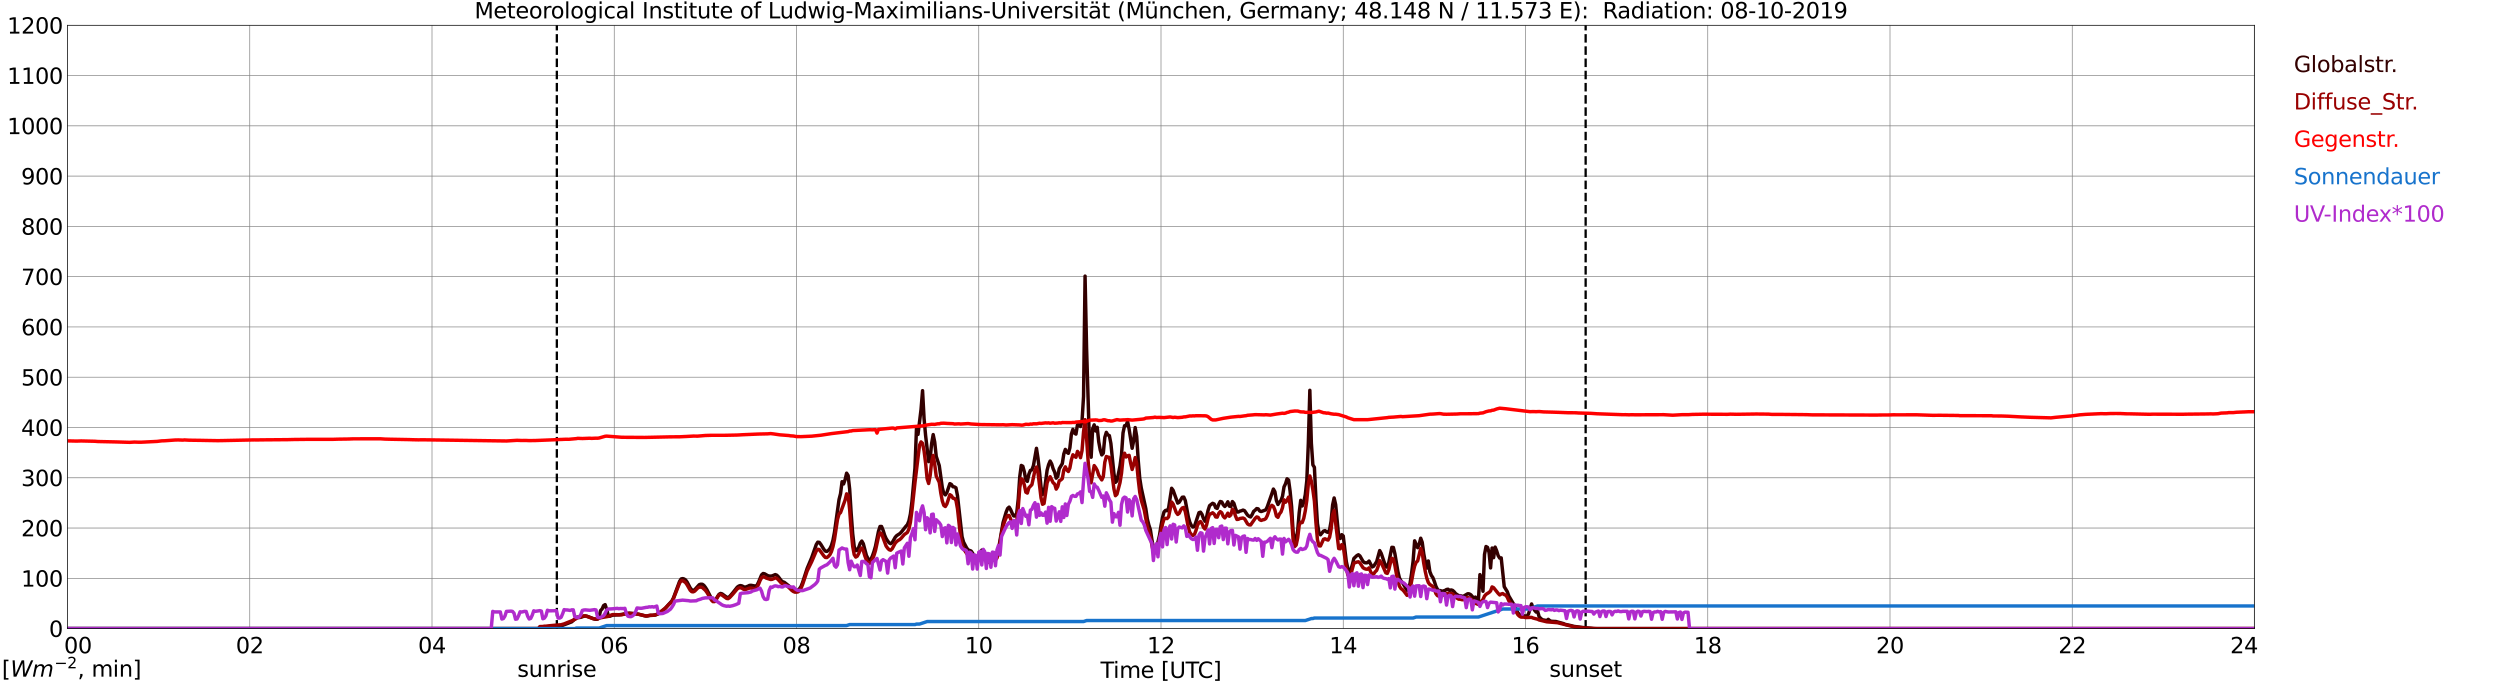 <?xml version="1.0" encoding="utf-8" standalone="no"?>
<!DOCTYPE svg PUBLIC "-//W3C//DTD SVG 1.1//EN"
  "http://www.w3.org/Graphics/SVG/1.1/DTD/svg11.dtd">
<svg xmlns:xlink="http://www.w3.org/1999/xlink" width="1085.4pt" height="296.64pt" viewBox="0 0 1085.4 296.64" xmlns="http://www.w3.org/2000/svg" version="1.1">
 <defs>
  <style type="text/css">*{stroke-linejoin: round; stroke-linecap: butt}</style>
 </defs>
 <g id="figure_1">
  <g id="patch_1">
   <path d="M 0 296.64 
L 1085.4 296.64 
L 1085.4 0 
L 0 0 
z
" style="fill: #ffffff"/>
  </g>
  <g id="axes_1">
   <g id="patch_2">
    <path d="M 29.306 272.909 
L 978.814 272.909 
L 978.814 10.976 
L 29.306 10.976 
z
" style="fill: #ffffff"/>
   </g>
   <g id="patch_3">
    <path d="M 978.814 272.909 
L 978.814 272.909 
L 978.814 10.976 
L 978.814 10.976 
z
" clip-path="url(#pa86c6439fd)" style="fill: #d3d3d3; opacity: 0.25; stroke: #d3d3d3; stroke-linejoin: miter"/>
   </g>
   <g id="matplotlib.axis_1">
    <g id="xtick_1">
     <g id="line2d_1">
      <path d="M 29.306 272.909 
L 29.306 10.976 
" clip-path="url(#pa86c6439fd)" style="fill: none; stroke: #808080; stroke-width: 0.3; stroke-linecap: square"/>
     </g>
     <g id="line2d_2"/>
     <g id="text_1">
      <!--    00 -->
      <g transform="translate(18.733 283.627) scale(0.095 -0.095)">
       <defs>
        <path id="DejaVuSans-20" transform="scale(0.016)"/>
        <path id="DejaVuSans-30" d="M 2034 4250 
Q 1547 4250 1301 3770 
Q 1056 3291 1056 2328 
Q 1056 1369 1301 889 
Q 1547 409 2034 409 
Q 2525 409 2770 889 
Q 3016 1369 3016 2328 
Q 3016 3291 2770 3770 
Q 2525 4250 2034 4250 
z
M 2034 4750 
Q 2819 4750 3233 4129 
Q 3647 3509 3647 2328 
Q 3647 1150 3233 529 
Q 2819 -91 2034 -91 
Q 1250 -91 836 529 
Q 422 1150 422 2328 
Q 422 3509 836 4129 
Q 1250 4750 2034 4750 
z
" transform="scale(0.016)"/>
       </defs>
       <use xlink:href="#DejaVuSans-20"/>
       <use xlink:href="#DejaVuSans-20" transform="translate(31.787 0)"/>
       <use xlink:href="#DejaVuSans-20" transform="translate(63.574 0)"/>
       <use xlink:href="#DejaVuSans-30" transform="translate(95.361 0)"/>
       <use xlink:href="#DejaVuSans-30" transform="translate(158.984 0)"/>
      </g>
     </g>
    </g>
    <g id="xtick_2">
     <g id="line2d_3">
      <path d="M 108.431 272.909 
L 108.431 10.976 
" clip-path="url(#pa86c6439fd)" style="fill: none; stroke: #808080; stroke-width: 0.3; stroke-linecap: square"/>
     </g>
     <g id="line2d_4"/>
     <g id="text_2">
      <!-- 02 -->
      <g transform="translate(102.387 283.627) scale(0.095 -0.095)">
       <defs>
        <path id="DejaVuSans-32" d="M 1228 531 
L 3431 531 
L 3431 0 
L 469 0 
L 469 531 
Q 828 903 1448 1529 
Q 2069 2156 2228 2338 
Q 2531 2678 2651 2914 
Q 2772 3150 2772 3378 
Q 2772 3750 2511 3984 
Q 2250 4219 1831 4219 
Q 1534 4219 1204 4116 
Q 875 4013 500 3803 
L 500 4441 
Q 881 4594 1212 4672 
Q 1544 4750 1819 4750 
Q 2544 4750 2975 4387 
Q 3406 4025 3406 3419 
Q 3406 3131 3298 2873 
Q 3191 2616 2906 2266 
Q 2828 2175 2409 1742 
Q 1991 1309 1228 531 
z
" transform="scale(0.016)"/>
       </defs>
       <use xlink:href="#DejaVuSans-30"/>
       <use xlink:href="#DejaVuSans-32" transform="translate(63.623 0)"/>
      </g>
     </g>
    </g>
    <g id="xtick_3">
     <g id="line2d_5">
      <path d="M 187.557 272.909 
L 187.557 10.976 
" clip-path="url(#pa86c6439fd)" style="fill: none; stroke: #808080; stroke-width: 0.3; stroke-linecap: square"/>
     </g>
     <g id="line2d_6"/>
     <g id="text_3">
      <!-- 04 -->
      <g transform="translate(181.513 283.627) scale(0.095 -0.095)">
       <defs>
        <path id="DejaVuSans-34" d="M 2419 4116 
L 825 1625 
L 2419 1625 
L 2419 4116 
z
M 2253 4666 
L 3047 4666 
L 3047 1625 
L 3713 1625 
L 3713 1100 
L 3047 1100 
L 3047 0 
L 2419 0 
L 2419 1100 
L 313 1100 
L 313 1709 
L 2253 4666 
z
" transform="scale(0.016)"/>
       </defs>
       <use xlink:href="#DejaVuSans-30"/>
       <use xlink:href="#DejaVuSans-34" transform="translate(63.623 0)"/>
      </g>
     </g>
    </g>
    <g id="xtick_4">
     <g id="line2d_7">
      <path d="M 266.683 272.909 
L 266.683 10.976 
" clip-path="url(#pa86c6439fd)" style="fill: none; stroke: #808080; stroke-width: 0.3; stroke-linecap: square"/>
     </g>
     <g id="line2d_8"/>
     <g id="text_4">
      <!-- 06 -->
      <g transform="translate(260.638 283.627) scale(0.095 -0.095)">
       <defs>
        <path id="DejaVuSans-36" d="M 2113 2584 
Q 1688 2584 1439 2293 
Q 1191 2003 1191 1497 
Q 1191 994 1439 701 
Q 1688 409 2113 409 
Q 2538 409 2786 701 
Q 3034 994 3034 1497 
Q 3034 2003 2786 2293 
Q 2538 2584 2113 2584 
z
M 3366 4563 
L 3366 3988 
Q 3128 4100 2886 4159 
Q 2644 4219 2406 4219 
Q 1781 4219 1451 3797 
Q 1122 3375 1075 2522 
Q 1259 2794 1537 2939 
Q 1816 3084 2150 3084 
Q 2853 3084 3261 2657 
Q 3669 2231 3669 1497 
Q 3669 778 3244 343 
Q 2819 -91 2113 -91 
Q 1303 -91 875 529 
Q 447 1150 447 2328 
Q 447 3434 972 4092 
Q 1497 4750 2381 4750 
Q 2619 4750 2861 4703 
Q 3103 4656 3366 4563 
z
" transform="scale(0.016)"/>
       </defs>
       <use xlink:href="#DejaVuSans-30"/>
       <use xlink:href="#DejaVuSans-36" transform="translate(63.623 0)"/>
      </g>
     </g>
    </g>
    <g id="xtick_5">
     <g id="line2d_9">
      <path d="M 345.808 272.909 
L 345.808 10.976 
" clip-path="url(#pa86c6439fd)" style="fill: none; stroke: #808080; stroke-width: 0.3; stroke-linecap: square"/>
     </g>
     <g id="line2d_10"/>
     <g id="text_5">
      <!-- 08 -->
      <g transform="translate(339.764 283.627) scale(0.095 -0.095)">
       <defs>
        <path id="DejaVuSans-38" d="M 2034 2216 
Q 1584 2216 1326 1975 
Q 1069 1734 1069 1313 
Q 1069 891 1326 650 
Q 1584 409 2034 409 
Q 2484 409 2743 651 
Q 3003 894 3003 1313 
Q 3003 1734 2745 1975 
Q 2488 2216 2034 2216 
z
M 1403 2484 
Q 997 2584 770 2862 
Q 544 3141 544 3541 
Q 544 4100 942 4425 
Q 1341 4750 2034 4750 
Q 2731 4750 3128 4425 
Q 3525 4100 3525 3541 
Q 3525 3141 3298 2862 
Q 3072 2584 2669 2484 
Q 3125 2378 3379 2068 
Q 3634 1759 3634 1313 
Q 3634 634 3220 271 
Q 2806 -91 2034 -91 
Q 1263 -91 848 271 
Q 434 634 434 1313 
Q 434 1759 690 2068 
Q 947 2378 1403 2484 
z
M 1172 3481 
Q 1172 3119 1398 2916 
Q 1625 2713 2034 2713 
Q 2441 2713 2670 2916 
Q 2900 3119 2900 3481 
Q 2900 3844 2670 4047 
Q 2441 4250 2034 4250 
Q 1625 4250 1398 4047 
Q 1172 3844 1172 3481 
z
" transform="scale(0.016)"/>
       </defs>
       <use xlink:href="#DejaVuSans-30"/>
       <use xlink:href="#DejaVuSans-38" transform="translate(63.623 0)"/>
      </g>
     </g>
    </g>
    <g id="xtick_6">
     <g id="line2d_11">
      <path d="M 424.934 272.909 
L 424.934 10.976 
" clip-path="url(#pa86c6439fd)" style="fill: none; stroke: #808080; stroke-width: 0.3; stroke-linecap: square"/>
     </g>
     <g id="line2d_12"/>
     <g id="text_6">
      <!-- 10 -->
      <g transform="translate(418.89 283.627) scale(0.095 -0.095)">
       <defs>
        <path id="DejaVuSans-31" d="M 794 531 
L 1825 531 
L 1825 4091 
L 703 3866 
L 703 4441 
L 1819 4666 
L 2450 4666 
L 2450 531 
L 3481 531 
L 3481 0 
L 794 0 
L 794 531 
z
" transform="scale(0.016)"/>
       </defs>
       <use xlink:href="#DejaVuSans-31"/>
       <use xlink:href="#DejaVuSans-30" transform="translate(63.623 0)"/>
      </g>
     </g>
    </g>
    <g id="xtick_7">
     <g id="line2d_13">
      <path d="M 504.06 272.909 
L 504.06 10.976 
" clip-path="url(#pa86c6439fd)" style="fill: none; stroke: #808080; stroke-width: 0.3; stroke-linecap: square"/>
     </g>
     <g id="line2d_14"/>
     <g id="text_7">
      <!-- 12 -->
      <g transform="translate(498.015 283.627) scale(0.095 -0.095)">
       <use xlink:href="#DejaVuSans-31"/>
       <use xlink:href="#DejaVuSans-32" transform="translate(63.623 0)"/>
      </g>
     </g>
    </g>
    <g id="xtick_8">
     <g id="line2d_15">
      <path d="M 583.185 272.909 
L 583.185 10.976 
" clip-path="url(#pa86c6439fd)" style="fill: none; stroke: #808080; stroke-width: 0.3; stroke-linecap: square"/>
     </g>
     <g id="line2d_16"/>
     <g id="text_8">
      <!-- 14 -->
      <g transform="translate(577.141 283.627) scale(0.095 -0.095)">
       <use xlink:href="#DejaVuSans-31"/>
       <use xlink:href="#DejaVuSans-34" transform="translate(63.623 0)"/>
      </g>
     </g>
    </g>
    <g id="xtick_9">
     <g id="line2d_17">
      <path d="M 662.311 272.909 
L 662.311 10.976 
" clip-path="url(#pa86c6439fd)" style="fill: none; stroke: #808080; stroke-width: 0.3; stroke-linecap: square"/>
     </g>
     <g id="line2d_18"/>
     <g id="text_9">
      <!-- 16 -->
      <g transform="translate(656.267 283.627) scale(0.095 -0.095)">
       <use xlink:href="#DejaVuSans-31"/>
       <use xlink:href="#DejaVuSans-36" transform="translate(63.623 0)"/>
      </g>
     </g>
    </g>
    <g id="xtick_10">
     <g id="line2d_19">
      <path d="M 741.437 272.909 
L 741.437 10.976 
" clip-path="url(#pa86c6439fd)" style="fill: none; stroke: #808080; stroke-width: 0.3; stroke-linecap: square"/>
     </g>
     <g id="line2d_20"/>
     <g id="text_10">
      <!-- 18 -->
      <g transform="translate(735.392 283.627) scale(0.095 -0.095)">
       <use xlink:href="#DejaVuSans-31"/>
       <use xlink:href="#DejaVuSans-38" transform="translate(63.623 0)"/>
      </g>
     </g>
    </g>
    <g id="xtick_11">
     <g id="line2d_21">
      <path d="M 820.562 272.909 
L 820.562 10.976 
" clip-path="url(#pa86c6439fd)" style="fill: none; stroke: #808080; stroke-width: 0.3; stroke-linecap: square"/>
     </g>
     <g id="line2d_22"/>
     <g id="text_11">
      <!-- 20 -->
      <g transform="translate(814.518 283.627) scale(0.095 -0.095)">
       <use xlink:href="#DejaVuSans-32"/>
       <use xlink:href="#DejaVuSans-30" transform="translate(63.623 0)"/>
      </g>
     </g>
    </g>
    <g id="xtick_12">
     <g id="line2d_23">
      <path d="M 899.688 272.909 
L 899.688 10.976 
" clip-path="url(#pa86c6439fd)" style="fill: none; stroke: #808080; stroke-width: 0.3; stroke-linecap: square"/>
     </g>
     <g id="line2d_24"/>
     <g id="text_12">
      <!-- 22 -->
      <g transform="translate(893.644 283.627) scale(0.095 -0.095)">
       <use xlink:href="#DejaVuSans-32"/>
       <use xlink:href="#DejaVuSans-32" transform="translate(63.623 0)"/>
      </g>
     </g>
    </g>
    <g id="xtick_13">
     <g id="line2d_25">
      <path d="M 978.814 272.909 
L 978.814 10.976 
" clip-path="url(#pa86c6439fd)" style="fill: none; stroke: #808080; stroke-width: 0.3; stroke-linecap: square"/>
     </g>
     <g id="line2d_26"/>
     <g id="text_13">
      <!-- 24    -->
      <g transform="translate(968.241 283.627) scale(0.095 -0.095)">
       <use xlink:href="#DejaVuSans-32"/>
       <use xlink:href="#DejaVuSans-34" transform="translate(63.623 0)"/>
       <use xlink:href="#DejaVuSans-20" transform="translate(127.246 0)"/>
       <use xlink:href="#DejaVuSans-20" transform="translate(159.033 0)"/>
       <use xlink:href="#DejaVuSans-20" transform="translate(190.82 0)"/>
      </g>
     </g>
    </g>
    <g id="text_14">
     <!-- Time [UTC] -->
     <g transform="translate(477.806 294.322) scale(0.095 -0.095)">
      <defs>
       <path id="DejaVuSans-54" d="M -19 4666 
L 3928 4666 
L 3928 4134 
L 2272 4134 
L 2272 0 
L 1638 0 
L 1638 4134 
L -19 4134 
L -19 4666 
z
" transform="scale(0.016)"/>
       <path id="DejaVuSans-69" d="M 603 3500 
L 1178 3500 
L 1178 0 
L 603 0 
L 603 3500 
z
M 603 4863 
L 1178 4863 
L 1178 4134 
L 603 4134 
L 603 4863 
z
" transform="scale(0.016)"/>
       <path id="DejaVuSans-6d" d="M 3328 2828 
Q 3544 3216 3844 3400 
Q 4144 3584 4550 3584 
Q 5097 3584 5394 3201 
Q 5691 2819 5691 2113 
L 5691 0 
L 5113 0 
L 5113 2094 
Q 5113 2597 4934 2840 
Q 4756 3084 4391 3084 
Q 3944 3084 3684 2787 
Q 3425 2491 3425 1978 
L 3425 0 
L 2847 0 
L 2847 2094 
Q 2847 2600 2669 2842 
Q 2491 3084 2119 3084 
Q 1678 3084 1418 2786 
Q 1159 2488 1159 1978 
L 1159 0 
L 581 0 
L 581 3500 
L 1159 3500 
L 1159 2956 
Q 1356 3278 1631 3431 
Q 1906 3584 2284 3584 
Q 2666 3584 2933 3390 
Q 3200 3197 3328 2828 
z
" transform="scale(0.016)"/>
       <path id="DejaVuSans-65" d="M 3597 1894 
L 3597 1613 
L 953 1613 
Q 991 1019 1311 708 
Q 1631 397 2203 397 
Q 2534 397 2845 478 
Q 3156 559 3463 722 
L 3463 178 
Q 3153 47 2828 -22 
Q 2503 -91 2169 -91 
Q 1331 -91 842 396 
Q 353 884 353 1716 
Q 353 2575 817 3079 
Q 1281 3584 2069 3584 
Q 2775 3584 3186 3129 
Q 3597 2675 3597 1894 
z
M 3022 2063 
Q 3016 2534 2758 2815 
Q 2500 3097 2075 3097 
Q 1594 3097 1305 2825 
Q 1016 2553 972 2059 
L 3022 2063 
z
" transform="scale(0.016)"/>
       <path id="DejaVuSans-5b" d="M 550 4863 
L 1875 4863 
L 1875 4416 
L 1125 4416 
L 1125 -397 
L 1875 -397 
L 1875 -844 
L 550 -844 
L 550 4863 
z
" transform="scale(0.016)"/>
       <path id="DejaVuSans-55" d="M 556 4666 
L 1191 4666 
L 1191 1831 
Q 1191 1081 1462 751 
Q 1734 422 2344 422 
Q 2950 422 3222 751 
Q 3494 1081 3494 1831 
L 3494 4666 
L 4128 4666 
L 4128 1753 
Q 4128 841 3676 375 
Q 3225 -91 2344 -91 
Q 1459 -91 1007 375 
Q 556 841 556 1753 
L 556 4666 
z
" transform="scale(0.016)"/>
       <path id="DejaVuSans-43" d="M 4122 4306 
L 4122 3641 
Q 3803 3938 3442 4084 
Q 3081 4231 2675 4231 
Q 1875 4231 1450 3742 
Q 1025 3253 1025 2328 
Q 1025 1406 1450 917 
Q 1875 428 2675 428 
Q 3081 428 3442 575 
Q 3803 722 4122 1019 
L 4122 359 
Q 3791 134 3420 21 
Q 3050 -91 2638 -91 
Q 1578 -91 968 557 
Q 359 1206 359 2328 
Q 359 3453 968 4101 
Q 1578 4750 2638 4750 
Q 3056 4750 3426 4639 
Q 3797 4528 4122 4306 
z
" transform="scale(0.016)"/>
       <path id="DejaVuSans-5d" d="M 1947 4863 
L 1947 -844 
L 622 -844 
L 622 -397 
L 1369 -397 
L 1369 4416 
L 622 4416 
L 622 4863 
L 1947 4863 
z
" transform="scale(0.016)"/>
      </defs>
      <use xlink:href="#DejaVuSans-54"/>
      <use xlink:href="#DejaVuSans-69" transform="translate(57.959 0)"/>
      <use xlink:href="#DejaVuSans-6d" transform="translate(85.742 0)"/>
      <use xlink:href="#DejaVuSans-65" transform="translate(183.154 0)"/>
      <use xlink:href="#DejaVuSans-20" transform="translate(244.678 0)"/>
      <use xlink:href="#DejaVuSans-5b" transform="translate(276.465 0)"/>
      <use xlink:href="#DejaVuSans-55" transform="translate(315.479 0)"/>
      <use xlink:href="#DejaVuSans-54" transform="translate(388.672 0)"/>
      <use xlink:href="#DejaVuSans-43" transform="translate(443.881 0)"/>
      <use xlink:href="#DejaVuSans-5d" transform="translate(513.705 0)"/>
     </g>
    </g>
   </g>
   <g id="matplotlib.axis_2">
    <g id="ytick_1">
     <g id="line2d_27">
      <path d="M 29.306 272.909 
L 978.814 272.909 
" clip-path="url(#pa86c6439fd)" style="fill: none; stroke: #808080; stroke-width: 0.3; stroke-linecap: square"/>
     </g>
     <g id="line2d_28"/>
     <g id="text_15">
      <!-- 0 -->
      <g transform="translate(21.261 276.518) scale(0.095 -0.095)">
       <use xlink:href="#DejaVuSans-30"/>
      </g>
     </g>
    </g>
    <g id="ytick_2">
     <g id="line2d_29">
      <path d="M 29.306 251.081 
L 978.814 251.081 
" clip-path="url(#pa86c6439fd)" style="fill: none; stroke: #808080; stroke-width: 0.3; stroke-linecap: square"/>
     </g>
     <g id="line2d_30"/>
     <g id="text_16">
      <!-- 100 -->
      <g transform="translate(9.173 254.69) scale(0.095 -0.095)">
       <use xlink:href="#DejaVuSans-31"/>
       <use xlink:href="#DejaVuSans-30" transform="translate(63.623 0)"/>
       <use xlink:href="#DejaVuSans-30" transform="translate(127.246 0)"/>
      </g>
     </g>
    </g>
    <g id="ytick_3">
     <g id="line2d_31">
      <path d="M 29.306 229.253 
L 978.814 229.253 
" clip-path="url(#pa86c6439fd)" style="fill: none; stroke: #808080; stroke-width: 0.3; stroke-linecap: square"/>
     </g>
     <g id="line2d_32"/>
     <g id="text_17">
      <!-- 200 -->
      <g transform="translate(9.173 232.863) scale(0.095 -0.095)">
       <use xlink:href="#DejaVuSans-32"/>
       <use xlink:href="#DejaVuSans-30" transform="translate(63.623 0)"/>
       <use xlink:href="#DejaVuSans-30" transform="translate(127.246 0)"/>
      </g>
     </g>
    </g>
    <g id="ytick_4">
     <g id="line2d_33">
      <path d="M 29.306 207.426 
L 978.814 207.426 
" clip-path="url(#pa86c6439fd)" style="fill: none; stroke: #808080; stroke-width: 0.3; stroke-linecap: square"/>
     </g>
     <g id="line2d_34"/>
     <g id="text_18">
      <!-- 300 -->
      <g transform="translate(9.173 211.035) scale(0.095 -0.095)">
       <defs>
        <path id="DejaVuSans-33" d="M 2597 2516 
Q 3050 2419 3304 2112 
Q 3559 1806 3559 1356 
Q 3559 666 3084 287 
Q 2609 -91 1734 -91 
Q 1441 -91 1130 -33 
Q 819 25 488 141 
L 488 750 
Q 750 597 1062 519 
Q 1375 441 1716 441 
Q 2309 441 2620 675 
Q 2931 909 2931 1356 
Q 2931 1769 2642 2001 
Q 2353 2234 1838 2234 
L 1294 2234 
L 1294 2753 
L 1863 2753 
Q 2328 2753 2575 2939 
Q 2822 3125 2822 3475 
Q 2822 3834 2567 4026 
Q 2313 4219 1838 4219 
Q 1578 4219 1281 4162 
Q 984 4106 628 3988 
L 628 4550 
Q 988 4650 1302 4700 
Q 1616 4750 1894 4750 
Q 2613 4750 3031 4423 
Q 3450 4097 3450 3541 
Q 3450 3153 3228 2886 
Q 3006 2619 2597 2516 
z
" transform="scale(0.016)"/>
       </defs>
       <use xlink:href="#DejaVuSans-33"/>
       <use xlink:href="#DejaVuSans-30" transform="translate(63.623 0)"/>
       <use xlink:href="#DejaVuSans-30" transform="translate(127.246 0)"/>
      </g>
     </g>
    </g>
    <g id="ytick_5">
     <g id="line2d_35">
      <path d="M 29.306 185.598 
L 978.814 185.598 
" clip-path="url(#pa86c6439fd)" style="fill: none; stroke: #808080; stroke-width: 0.3; stroke-linecap: square"/>
     </g>
     <g id="line2d_36"/>
     <g id="text_19">
      <!-- 400 -->
      <g transform="translate(9.173 189.207) scale(0.095 -0.095)">
       <use xlink:href="#DejaVuSans-34"/>
       <use xlink:href="#DejaVuSans-30" transform="translate(63.623 0)"/>
       <use xlink:href="#DejaVuSans-30" transform="translate(127.246 0)"/>
      </g>
     </g>
    </g>
    <g id="ytick_6">
     <g id="line2d_37">
      <path d="M 29.306 163.77 
L 978.814 163.77 
" clip-path="url(#pa86c6439fd)" style="fill: none; stroke: #808080; stroke-width: 0.3; stroke-linecap: square"/>
     </g>
     <g id="line2d_38"/>
     <g id="text_20">
      <!-- 500 -->
      <g transform="translate(9.173 167.379) scale(0.095 -0.095)">
       <defs>
        <path id="DejaVuSans-35" d="M 691 4666 
L 3169 4666 
L 3169 4134 
L 1269 4134 
L 1269 2991 
Q 1406 3038 1543 3061 
Q 1681 3084 1819 3084 
Q 2600 3084 3056 2656 
Q 3513 2228 3513 1497 
Q 3513 744 3044 326 
Q 2575 -91 1722 -91 
Q 1428 -91 1123 -41 
Q 819 9 494 109 
L 494 744 
Q 775 591 1075 516 
Q 1375 441 1709 441 
Q 2250 441 2565 725 
Q 2881 1009 2881 1497 
Q 2881 1984 2565 2268 
Q 2250 2553 1709 2553 
Q 1456 2553 1204 2497 
Q 953 2441 691 2322 
L 691 4666 
z
" transform="scale(0.016)"/>
       </defs>
       <use xlink:href="#DejaVuSans-35"/>
       <use xlink:href="#DejaVuSans-30" transform="translate(63.623 0)"/>
       <use xlink:href="#DejaVuSans-30" transform="translate(127.246 0)"/>
      </g>
     </g>
    </g>
    <g id="ytick_7">
     <g id="line2d_39">
      <path d="M 29.306 141.942 
L 978.814 141.942 
" clip-path="url(#pa86c6439fd)" style="fill: none; stroke: #808080; stroke-width: 0.3; stroke-linecap: square"/>
     </g>
     <g id="line2d_40"/>
     <g id="text_21">
      <!-- 600 -->
      <g transform="translate(9.173 145.551) scale(0.095 -0.095)">
       <use xlink:href="#DejaVuSans-36"/>
       <use xlink:href="#DejaVuSans-30" transform="translate(63.623 0)"/>
       <use xlink:href="#DejaVuSans-30" transform="translate(127.246 0)"/>
      </g>
     </g>
    </g>
    <g id="ytick_8">
     <g id="line2d_41">
      <path d="M 29.306 120.114 
L 978.814 120.114 
" clip-path="url(#pa86c6439fd)" style="fill: none; stroke: #808080; stroke-width: 0.3; stroke-linecap: square"/>
     </g>
     <g id="line2d_42"/>
     <g id="text_22">
      <!-- 700 -->
      <g transform="translate(9.173 123.724) scale(0.095 -0.095)">
       <defs>
        <path id="DejaVuSans-37" d="M 525 4666 
L 3525 4666 
L 3525 4397 
L 1831 0 
L 1172 0 
L 2766 4134 
L 525 4134 
L 525 4666 
z
" transform="scale(0.016)"/>
       </defs>
       <use xlink:href="#DejaVuSans-37"/>
       <use xlink:href="#DejaVuSans-30" transform="translate(63.623 0)"/>
       <use xlink:href="#DejaVuSans-30" transform="translate(127.246 0)"/>
      </g>
     </g>
    </g>
    <g id="ytick_9">
     <g id="line2d_43">
      <path d="M 29.306 98.287 
L 978.814 98.287 
" clip-path="url(#pa86c6439fd)" style="fill: none; stroke: #808080; stroke-width: 0.3; stroke-linecap: square"/>
     </g>
     <g id="line2d_44"/>
     <g id="text_23">
      <!-- 800 -->
      <g transform="translate(9.173 101.896) scale(0.095 -0.095)">
       <use xlink:href="#DejaVuSans-38"/>
       <use xlink:href="#DejaVuSans-30" transform="translate(63.623 0)"/>
       <use xlink:href="#DejaVuSans-30" transform="translate(127.246 0)"/>
      </g>
     </g>
    </g>
    <g id="ytick_10">
     <g id="line2d_45">
      <path d="M 29.306 76.459 
L 978.814 76.459 
" clip-path="url(#pa86c6439fd)" style="fill: none; stroke: #808080; stroke-width: 0.3; stroke-linecap: square"/>
     </g>
     <g id="line2d_46"/>
     <g id="text_24">
      <!-- 900 -->
      <g transform="translate(9.173 80.068) scale(0.095 -0.095)">
       <defs>
        <path id="DejaVuSans-39" d="M 703 97 
L 703 672 
Q 941 559 1184 500 
Q 1428 441 1663 441 
Q 2288 441 2617 861 
Q 2947 1281 2994 2138 
Q 2813 1869 2534 1725 
Q 2256 1581 1919 1581 
Q 1219 1581 811 2004 
Q 403 2428 403 3163 
Q 403 3881 828 4315 
Q 1253 4750 1959 4750 
Q 2769 4750 3195 4129 
Q 3622 3509 3622 2328 
Q 3622 1225 3098 567 
Q 2575 -91 1691 -91 
Q 1453 -91 1209 -44 
Q 966 3 703 97 
z
M 1959 2075 
Q 2384 2075 2632 2365 
Q 2881 2656 2881 3163 
Q 2881 3666 2632 3958 
Q 2384 4250 1959 4250 
Q 1534 4250 1286 3958 
Q 1038 3666 1038 3163 
Q 1038 2656 1286 2365 
Q 1534 2075 1959 2075 
z
" transform="scale(0.016)"/>
       </defs>
       <use xlink:href="#DejaVuSans-39"/>
       <use xlink:href="#DejaVuSans-30" transform="translate(63.623 0)"/>
       <use xlink:href="#DejaVuSans-30" transform="translate(127.246 0)"/>
      </g>
     </g>
    </g>
    <g id="ytick_11">
     <g id="line2d_47">
      <path d="M 29.306 54.631 
L 978.814 54.631 
" clip-path="url(#pa86c6439fd)" style="fill: none; stroke: #808080; stroke-width: 0.3; stroke-linecap: square"/>
     </g>
     <g id="line2d_48"/>
     <g id="text_25">
      <!-- 1000 -->
      <g transform="translate(3.128 58.24) scale(0.095 -0.095)">
       <use xlink:href="#DejaVuSans-31"/>
       <use xlink:href="#DejaVuSans-30" transform="translate(63.623 0)"/>
       <use xlink:href="#DejaVuSans-30" transform="translate(127.246 0)"/>
       <use xlink:href="#DejaVuSans-30" transform="translate(190.869 0)"/>
      </g>
     </g>
    </g>
    <g id="ytick_12">
     <g id="line2d_49">
      <path d="M 29.306 32.803 
L 978.814 32.803 
" clip-path="url(#pa86c6439fd)" style="fill: none; stroke: #808080; stroke-width: 0.3; stroke-linecap: square"/>
     </g>
     <g id="line2d_50"/>
     <g id="text_26">
      <!-- 1100 -->
      <g transform="translate(3.128 36.413) scale(0.095 -0.095)">
       <use xlink:href="#DejaVuSans-31"/>
       <use xlink:href="#DejaVuSans-31" transform="translate(63.623 0)"/>
       <use xlink:href="#DejaVuSans-30" transform="translate(127.246 0)"/>
       <use xlink:href="#DejaVuSans-30" transform="translate(190.869 0)"/>
      </g>
     </g>
    </g>
    <g id="ytick_13">
     <g id="line2d_51">
      <path d="M 29.306 10.976 
L 978.814 10.976 
" clip-path="url(#pa86c6439fd)" style="fill: none; stroke: #808080; stroke-width: 0.3; stroke-linecap: square"/>
     </g>
     <g id="line2d_52"/>
     <g id="text_27">
      <!-- 1200 -->
      <g transform="translate(3.128 14.585) scale(0.095 -0.095)">
       <use xlink:href="#DejaVuSans-31"/>
       <use xlink:href="#DejaVuSans-32" transform="translate(63.623 0)"/>
       <use xlink:href="#DejaVuSans-30" transform="translate(127.246 0)"/>
       <use xlink:href="#DejaVuSans-30" transform="translate(190.869 0)"/>
      </g>
     </g>
    </g>
   </g>
   <g id="line2d_53">
    <path d="M 241.758 272.909 
L 241.758 10.976 
" clip-path="url(#pa86c6439fd)" style="fill: none; stroke-dasharray: 3.7,1.6; stroke-dashoffset: 0; stroke: #000000"/>
   </g>
   <g id="line2d_54">
    <path d="M 688.423 272.909 
L 688.423 10.976 
" clip-path="url(#pa86c6439fd)" style="fill: none; stroke-dasharray: 3.7,1.6; stroke-dashoffset: 0; stroke: #000000"/>
   </g>
   <g id="line2d_55">
    <path d="M 29.306 272.909 
L 233.714 272.909 
L 235.033 272.518 
L 235.692 272.581 
L 240.308 271.985 
L 242.945 271.798 
L 244.264 271.514 
L 248.22 269.977 
L 249.539 268.755 
L 250.198 268.002 
L 250.858 267.908 
L 251.517 268.096 
L 252.176 268.002 
L 253.495 267.533 
L 254.155 267.439 
L 254.814 267.533 
L 258.111 268.786 
L 258.77 268.879 
L 259.43 268.786 
L 260.089 267.845 
L 260.748 265.055 
L 261.408 264.396 
L 262.067 262.89 
L 262.726 262.514 
L 263.386 264.52 
L 264.045 267.155 
L 264.705 267.563 
L 266.023 267.061 
L 268.002 266.967 
L 269.32 266.843 
L 273.277 266.184 
L 277.233 266.653 
L 278.552 266.998 
L 279.87 267.343 
L 280.53 267.439 
L 281.189 267.406 
L 281.849 267.249 
L 284.486 267.031 
L 285.805 266.465 
L 288.442 264.52 
L 291.739 260.851 
L 292.399 259.565 
L 295.036 252.447 
L 295.696 251.38 
L 296.355 251.192 
L 297.014 251.38 
L 297.674 251.819 
L 298.333 252.729 
L 299.652 255.237 
L 300.311 256.084 
L 300.971 256.335 
L 301.63 256.023 
L 303.608 253.827 
L 304.267 253.639 
L 304.927 253.67 
L 305.586 254.141 
L 306.246 254.986 
L 306.905 256.023 
L 308.883 259.88 
L 309.543 260.727 
L 310.202 260.914 
L 310.861 260.288 
L 311.521 259.002 
L 312.18 258.029 
L 312.839 257.653 
L 313.499 257.841 
L 315.477 259.284 
L 316.136 259.408 
L 316.796 258.97 
L 318.114 257.433 
L 320.093 254.925 
L 320.752 254.453 
L 321.411 254.235 
L 322.071 254.36 
L 323.39 254.986 
L 324.708 254.517 
L 325.368 254.172 
L 326.027 254.109 
L 328.005 254.453 
L 328.665 254.078 
L 329.324 252.76 
L 330.643 249.592 
L 331.302 248.996 
L 331.961 249.123 
L 333.28 249.907 
L 333.94 250.094 
L 334.599 250.125 
L 335.258 250.031 
L 336.577 249.468 
L 337.236 249.719 
L 337.896 250.376 
L 339.215 252.133 
L 339.874 252.605 
L 340.533 252.823 
L 342.512 254.39 
L 343.83 255.615 
L 345.149 256.368 
L 345.808 256.335 
L 346.468 256.117 
L 347.127 255.582 
L 347.787 254.58 
L 348.446 252.917 
L 350.424 246.801 
L 352.402 242.097 
L 354.38 236.452 
L 355.04 235.387 
L 355.699 235.481 
L 356.359 236.328 
L 357.677 238.491 
L 358.337 239.274 
L 358.996 239.401 
L 359.655 238.962 
L 360.315 238.176 
L 360.974 236.83 
L 361.634 234.571 
L 362.293 231.089 
L 364.271 216.914 
L 364.93 214.31 
L 365.59 209.137 
L 366.249 210.108 
L 366.909 208.227 
L 367.568 205.435 
L 368.227 206.469 
L 368.887 212.335 
L 369.546 222.936 
L 370.206 231.685 
L 370.865 237.299 
L 371.524 239.087 
L 372.184 238.899 
L 372.843 237.613 
L 373.502 235.793 
L 374.162 234.915 
L 374.821 236.077 
L 376.14 241.095 
L 376.799 242.442 
L 377.459 243.164 
L 378.118 242.786 
L 378.777 241.344 
L 379.437 239.462 
L 380.096 237.175 
L 381.415 230.62 
L 382.074 228.581 
L 382.734 228.581 
L 383.393 230.181 
L 384.053 232.314 
L 384.712 233.817 
L 385.371 234.852 
L 386.031 235.668 
L 386.69 236.044 
L 387.349 235.575 
L 388.668 233.254 
L 389.328 232.532 
L 390.646 231.685 
L 391.306 231.026 
L 393.284 228.518 
L 393.943 227.797 
L 394.603 226.197 
L 395.262 223.124 
L 395.921 217.824 
L 397.24 203.208 
L 397.899 185.93 
L 398.559 188.595 
L 399.878 177.744 
L 400.537 169.62 
L 401.196 181.758 
L 401.856 189.064 
L 403.175 200.417 
L 403.834 198.943 
L 404.493 192.482 
L 405.153 188.689 
L 405.812 191.919 
L 406.471 198.129 
L 407.79 202.143 
L 409.109 211.708 
L 409.768 214.249 
L 410.428 214.845 
L 411.087 213.871 
L 412.406 209.984 
L 413.065 210.329 
L 413.725 211.331 
L 414.384 211.394 
L 415.043 211.802 
L 415.703 215.22 
L 417.681 232.971 
L 418.34 235.354 
L 419.659 237.864 
L 420.318 238.742 
L 421.637 239.244 
L 422.297 240.215 
L 422.956 241.721 
L 423.615 242.348 
L 424.275 242.003 
L 426.253 238.836 
L 426.912 238.93 
L 428.231 241.752 
L 428.89 242.442 
L 430.869 241.501 
L 431.528 241.344 
L 432.187 241.344 
L 432.847 240.781 
L 433.506 238.46 
L 435.484 226.887 
L 436.803 222.402 
L 437.462 220.771 
L 438.122 220.175 
L 438.781 221.273 
L 439.44 222.81 
L 440.1 224.002 
L 440.759 224.032 
L 441.419 222.81 
L 442.078 216.663 
L 442.737 206.941 
L 443.397 202.08 
L 444.056 202.425 
L 444.716 204.778 
L 445.375 208.384 
L 446.034 208.98 
L 446.694 205.874 
L 447.353 204.243 
L 448.012 203.992 
L 448.672 202.174 
L 449.991 194.648 
L 450.65 198.943 
L 451.309 204.684 
L 451.969 211.427 
L 452.628 214.688 
L 453.287 214.279 
L 454.606 204.182 
L 455.266 201.704 
L 455.925 200.168 
L 456.584 201.39 
L 457.244 203.553 
L 457.903 204.996 
L 458.563 207.6 
L 459.222 206.817 
L 459.881 203.492 
L 461.2 201.296 
L 461.859 197.094 
L 462.519 195.117 
L 463.178 196.341 
L 463.838 196.811 
L 464.497 194.427 
L 465.156 188.438 
L 465.816 186.399 
L 466.475 188.062 
L 467.134 188.468 
L 467.794 184.393 
L 468.453 184.423 
L 469.113 185.176 
L 469.772 182.856 
L 470.431 172.161 
L 471.091 119.881 
L 471.75 151.18 
L 473.069 195.117 
L 473.728 198.505 
L 474.388 186.148 
L 475.047 184.454 
L 475.706 187.121 
L 476.366 185.521 
L 477.025 191.792 
L 477.685 195.401 
L 478.344 197.5 
L 479.003 196.78 
L 479.663 189.88 
L 480.322 187.717 
L 480.981 188.813 
L 481.641 189.127 
L 482.3 192.546 
L 483.619 205.592 
L 484.278 209.418 
L 484.938 208.792 
L 486.256 202.331 
L 486.916 197.407 
L 487.575 187.936 
L 488.235 184.832 
L 488.894 184.705 
L 489.553 182.95 
L 490.213 186.305 
L 491.532 194.615 
L 492.191 191.386 
L 492.85 185.646 
L 493.51 189.503 
L 494.169 199.853 
L 494.828 207.631 
L 495.488 211.833 
L 497.466 220.865 
L 498.125 225.35 
L 498.785 227.952 
L 499.444 229.96 
L 500.103 234.256 
L 500.763 237.738 
L 501.422 238.052 
L 502.082 236.954 
L 502.741 235.293 
L 503.4 232.438 
L 504.06 228.203 
L 504.719 224.691 
L 505.379 222.244 
L 506.038 221.587 
L 506.697 221.745 
L 507.357 220.553 
L 508.675 211.99 
L 509.335 212.9 
L 511.313 218.42 
L 511.972 218.043 
L 513.291 215.879 
L 513.95 215.816 
L 514.61 217.322 
L 515.929 224.473 
L 516.588 226.793 
L 517.247 228.173 
L 517.907 228.799 
L 518.566 228.548 
L 520.544 222.591 
L 521.204 222.371 
L 521.863 223.342 
L 522.522 225.193 
L 523.182 226.322 
L 523.841 224.534 
L 524.501 221.555 
L 525.16 219.516 
L 526.479 218.514 
L 527.138 218.826 
L 527.797 220.426 
L 528.457 220.74 
L 529.116 218.983 
L 529.776 217.73 
L 530.435 217.918 
L 531.094 219.171 
L 531.754 219.894 
L 532.413 219.14 
L 533.073 217.855 
L 533.732 219.736 
L 534.391 219.924 
L 535.051 217.761 
L 535.71 218.514 
L 536.369 220.647 
L 537.029 222.308 
L 537.688 222.277 
L 538.348 221.9 
L 539.007 221.745 
L 539.666 221.461 
L 540.326 221.712 
L 541.644 223.657 
L 542.304 224.159 
L 542.963 224.44 
L 543.623 223.436 
L 544.282 222.026 
L 544.941 221.494 
L 545.601 220.804 
L 546.26 220.928 
L 546.919 221.869 
L 547.579 222.089 
L 549.557 221.367 
L 550.216 219.987 
L 552.195 214.31 
L 552.854 212.335 
L 553.513 213.496 
L 554.173 217.383 
L 554.832 219.016 
L 555.491 217.949 
L 556.151 217.289 
L 556.81 215.471 
L 557.47 211.394 
L 558.129 210.014 
L 558.788 207.882 
L 559.448 208.414 
L 560.107 213.245 
L 560.766 219.957 
L 561.426 231.277 
L 562.085 234.852 
L 562.745 234.289 
L 563.404 230.336 
L 564.063 222.528 
L 564.723 217.228 
L 565.382 219.673 
L 566.042 218.075 
L 566.701 214.781 
L 567.36 208.665 
L 568.02 192.515 
L 568.679 169.463 
L 569.338 192.388 
L 569.998 201.829 
L 570.657 202.896 
L 571.317 216.506 
L 571.976 227.232 
L 572.635 231.34 
L 573.295 232.187 
L 574.613 230.587 
L 575.273 230.369 
L 575.932 230.932 
L 576.592 231.122 
L 577.251 229.991 
L 577.91 226.291 
L 578.57 219.204 
L 579.229 216.194 
L 579.889 219.11 
L 581.207 232.859 
L 581.867 233.8 
L 582.526 232.139 
L 583.185 232.702 
L 584.504 243.743 
L 585.164 246.816 
L 585.823 248.322 
L 586.482 247.255 
L 587.142 245.153 
L 587.801 242.457 
L 589.12 241.202 
L 589.779 240.857 
L 590.439 241.39 
L 591.757 243.712 
L 592.417 244.275 
L 593.076 244.369 
L 593.736 244.275 
L 594.395 243.585 
L 595.714 246.157 
L 596.373 245.845 
L 597.692 243.836 
L 599.011 239.039 
L 599.67 240.261 
L 601.648 246.096 
L 602.307 246.22 
L 602.967 244.181 
L 604.286 237.626 
L 604.945 237.69 
L 605.604 240.388 
L 606.923 248.228 
L 607.582 250.957 
L 608.242 252.179 
L 608.901 252.993 
L 610.879 256.287 
L 611.539 255.818 
L 612.198 253.15 
L 612.858 248.885 
L 613.517 243.616 
L 614.176 234.804 
L 615.495 237.784 
L 616.154 236.31 
L 616.814 233.676 
L 617.473 235.463 
L 618.133 240.418 
L 618.792 243.963 
L 619.451 246.659 
L 620.111 243.555 
L 620.77 248.132 
L 621.429 249.826 
L 622.089 250.767 
L 622.748 252.461 
L 623.408 254.53 
L 624.067 255.848 
L 624.726 256.444 
L 625.386 256.414 
L 626.045 256.726 
L 627.364 256.35 
L 628.023 255.942 
L 628.683 255.818 
L 629.342 256.35 
L 630.001 256.13 
L 630.661 256.318 
L 631.32 256.913 
L 631.98 257.73 
L 633.298 258.607 
L 633.958 258.607 
L 634.617 258.828 
L 635.276 258.922 
L 637.255 257.76 
L 637.914 257.854 
L 638.573 258.232 
L 639.892 259.738 
L 640.552 259.236 
L 641.211 260.301 
L 641.87 260.522 
L 642.53 249.481 
L 643.189 251.302 
L 643.848 256.695 
L 644.508 240.732 
L 645.167 237.282 
L 645.827 237.659 
L 646.486 239.822 
L 647.145 246.565 
L 647.805 237.941 
L 648.464 242.112 
L 649.123 237.533 
L 649.783 239.133 
L 650.442 241.235 
L 651.102 242.3 
L 651.761 242.206 
L 653.08 254.72 
L 654.399 256.883 
L 655.058 258.734 
L 657.036 262.089 
L 659.014 266.04 
L 659.674 266.825 
L 660.333 267.264 
L 661.652 267.358 
L 662.97 267.515 
L 663.63 266.511 
L 664.949 262.215 
L 665.608 263.907 
L 666.267 264.944 
L 666.927 265.727 
L 667.586 265.476 
L 668.246 267.827 
L 669.564 269.052 
L 671.542 269.427 
L 672.202 268.895 
L 672.861 269.46 
L 673.521 269.742 
L 675.499 269.835 
L 678.136 270.556 
L 678.796 270.746 
L 679.455 271.058 
L 682.092 271.623 
L 683.411 271.968 
L 688.027 272.533 
L 690.664 272.752 
L 691.983 272.909 
L 978.154 272.909 
L 978.154 272.909 
" clip-path="url(#pa86c6439fd)" style="fill: none; stroke: #330000; stroke-width: 1.5; stroke-linecap: square"/>
   </g>
   <g id="line2d_56">
    <path d="M 29.306 272.909 
L 233.714 272.909 
L 234.373 272.036 
L 235.692 271.994 
L 236.351 271.868 
L 237.011 271.868 
L 238.329 271.7 
L 240.967 271.449 
L 243.604 271.239 
L 244.923 270.861 
L 248.88 269.266 
L 250.858 268.216 
L 253.495 267.375 
L 254.155 267.419 
L 255.473 267.838 
L 256.792 268.342 
L 257.451 268.593 
L 258.77 268.72 
L 259.43 268.72 
L 260.748 268.216 
L 264.045 267.629 
L 265.364 267.041 
L 266.023 266.83 
L 268.002 266.873 
L 268.661 266.956 
L 269.98 266.915 
L 271.298 266.537 
L 272.617 266.328 
L 275.255 266.411 
L 277.233 266.705 
L 280.53 267.461 
L 281.849 267.207 
L 282.508 267.083 
L 283.167 267.166 
L 284.486 266.956 
L 285.145 266.747 
L 285.805 266.411 
L 289.102 263.809 
L 290.42 262.381 
L 291.08 261.877 
L 291.739 261.122 
L 292.399 259.862 
L 295.036 253.146 
L 295.696 252.223 
L 296.355 252.14 
L 297.014 252.474 
L 297.674 252.978 
L 298.333 253.945 
L 299.652 256.252 
L 300.311 256.883 
L 300.971 256.966 
L 301.63 256.63 
L 302.949 255.287 
L 303.608 254.91 
L 304.267 254.91 
L 304.927 255.078 
L 306.246 256.294 
L 306.905 257.175 
L 308.883 260.535 
L 309.543 261.205 
L 310.202 261.205 
L 310.861 260.408 
L 311.521 259.234 
L 312.18 258.31 
L 312.839 258.099 
L 313.499 258.393 
L 315.477 259.821 
L 316.136 259.904 
L 316.796 259.443 
L 318.114 258.016 
L 320.093 255.665 
L 320.752 255.246 
L 321.411 255.161 
L 322.071 255.37 
L 322.73 255.791 
L 323.39 256.001 
L 324.708 255.582 
L 325.368 255.329 
L 326.027 255.287 
L 327.346 255.538 
L 328.005 255.538 
L 328.665 254.993 
L 329.324 253.692 
L 329.983 252.055 
L 330.643 250.837 
L 331.302 250.417 
L 331.961 250.544 
L 332.621 250.963 
L 334.599 251.594 
L 335.258 251.509 
L 336.577 250.922 
L 337.236 251.048 
L 337.896 251.677 
L 339.215 253.146 
L 339.874 253.524 
L 341.193 254.028 
L 341.852 254.447 
L 343.83 256.379 
L 344.49 256.839 
L 345.149 257.092 
L 345.808 257.092 
L 346.468 256.966 
L 347.127 256.462 
L 347.787 255.37 
L 348.446 253.777 
L 350.424 247.899 
L 352.402 243.869 
L 354.38 239.253 
L 355.04 238.454 
L 355.699 238.622 
L 357.677 241.35 
L 358.337 242.023 
L 358.996 242.064 
L 359.655 241.56 
L 360.315 240.805 
L 360.974 239.504 
L 361.634 237.362 
L 362.293 234.215 
L 363.612 225.484 
L 364.271 223.174 
L 364.93 222.546 
L 366.909 217.13 
L 367.568 214.402 
L 368.227 215.032 
L 368.887 221.245 
L 369.546 230.48 
L 370.206 237.238 
L 370.865 240.805 
L 371.524 241.854 
L 372.184 241.477 
L 372.843 240.259 
L 373.502 238.665 
L 374.162 237.908 
L 374.821 239.126 
L 375.481 241.35 
L 376.14 243.114 
L 376.799 244.247 
L 377.459 244.624 
L 378.118 244.079 
L 378.777 242.778 
L 379.437 241.182 
L 380.096 239.043 
L 381.415 232.955 
L 382.074 231.318 
L 382.734 231.737 
L 384.712 237.07 
L 385.371 237.993 
L 386.031 238.665 
L 386.69 238.875 
L 387.349 238.244 
L 388.668 235.81 
L 389.328 235.097 
L 389.987 234.592 
L 390.646 234.256 
L 391.306 233.628 
L 392.624 232.073 
L 393.943 231.15 
L 394.603 229.723 
L 395.262 226.785 
L 395.921 221.749 
L 397.24 209.576 
L 399.218 193.288 
L 399.878 191.86 
L 400.537 192.491 
L 401.196 195.765 
L 401.856 201.013 
L 402.515 207.812 
L 403.175 209.91 
L 403.834 206.511 
L 404.493 200.382 
L 405.153 197.738 
L 405.812 201.641 
L 406.471 206.679 
L 407.79 209.407 
L 408.45 214.024 
L 409.109 217.466 
L 409.768 219.44 
L 410.428 219.9 
L 411.087 218.809 
L 412.406 214.779 
L 413.065 215.201 
L 413.725 216.292 
L 414.384 216.416 
L 415.043 217.257 
L 415.703 220.909 
L 417.022 232.955 
L 417.681 236.649 
L 418.34 238.286 
L 419.659 240.259 
L 420.318 240.973 
L 420.978 241.226 
L 421.637 241.603 
L 422.956 243.954 
L 423.615 244.415 
L 424.275 243.828 
L 424.934 242.863 
L 425.593 241.645 
L 426.253 240.973 
L 426.912 241.267 
L 428.231 243.66 
L 428.89 244.164 
L 429.55 243.828 
L 430.209 243.365 
L 431.528 242.987 
L 432.187 243.031 
L 432.847 242.274 
L 433.506 239.757 
L 434.825 231.654 
L 435.484 228.59 
L 436.144 226.448 
L 436.803 224.855 
L 437.462 223.888 
L 438.122 223.805 
L 439.44 226.87 
L 440.1 227.834 
L 440.759 227.793 
L 441.419 226.534 
L 442.078 220.446 
L 442.737 211.758 
L 443.397 207.853 
L 444.056 208.316 
L 444.716 210.54 
L 445.375 213.688 
L 446.034 214.066 
L 446.694 211.8 
L 448.012 210.414 
L 449.331 204.243 
L 449.991 202.774 
L 450.65 205.125 
L 451.969 216.124 
L 452.628 218.935 
L 453.287 218.599 
L 454.606 209.659 
L 455.266 208.021 
L 455.925 206.972 
L 457.244 209.617 
L 457.903 210.163 
L 458.563 212.345 
L 459.222 211.254 
L 459.881 208.735 
L 460.541 208.399 
L 461.2 207.812 
L 461.859 204.075 
L 462.519 202.691 
L 463.178 204.075 
L 463.838 204.706 
L 464.497 203.195 
L 465.156 199.626 
L 465.816 197.444 
L 466.475 198.072 
L 467.134 198.535 
L 467.794 195.975 
L 468.453 196.857 
L 469.113 198.703 
L 469.772 195.639 
L 470.431 187.495 
L 471.091 182.206 
L 471.75 190.391 
L 472.409 200.046 
L 473.069 207.015 
L 473.728 209.617 
L 475.047 202.145 
L 475.706 203.027 
L 476.366 204.243 
L 477.025 206.301 
L 478.344 208.358 
L 479.003 206.93 
L 479.663 200.676 
L 480.322 198.199 
L 480.981 198.45 
L 481.641 198.577 
L 482.3 202.104 
L 483.619 212.26 
L 484.278 215.201 
L 484.938 214.57 
L 486.256 209.532 
L 486.916 205.461 
L 487.575 198.913 
L 488.235 196.771 
L 488.894 198.408 
L 489.553 197.863 
L 490.213 197.695 
L 490.872 201.054 
L 491.532 203.824 
L 492.191 201.724 
L 492.85 198.662 
L 493.51 201.137 
L 494.169 208.063 
L 494.828 213.773 
L 495.488 217.172 
L 496.807 221.537 
L 498.125 228.758 
L 499.444 232.787 
L 500.103 236.692 
L 500.763 239.713 
L 501.422 239.966 
L 502.082 238.707 
L 502.741 237.194 
L 503.4 234.509 
L 504.719 227.415 
L 505.379 225.357 
L 506.038 225.023 
L 506.697 225.147 
L 507.357 224.434 
L 508.675 217.971 
L 509.335 218.852 
L 510.654 222.46 
L 511.313 223.342 
L 511.972 222.84 
L 512.632 221.369 
L 513.291 220.531 
L 513.95 220.321 
L 514.61 222.168 
L 515.929 229.052 
L 516.588 231.15 
L 517.247 232.073 
L 517.907 232.495 
L 518.566 232.073 
L 519.226 230.353 
L 519.885 228.129 
L 520.544 226.826 
L 521.204 226.448 
L 521.863 227.289 
L 522.522 228.967 
L 523.182 229.681 
L 523.841 227.961 
L 524.501 225.065 
L 525.16 223.174 
L 525.819 223.05 
L 526.479 222.629 
L 527.138 223.174 
L 527.797 224.434 
L 528.457 224.519 
L 529.116 222.923 
L 529.776 222.127 
L 530.435 222.629 
L 531.094 224.183 
L 531.754 224.855 
L 532.413 224.015 
L 533.073 222.797 
L 533.732 224.141 
L 534.391 223.552 
L 535.051 221.077 
L 535.71 221.832 
L 536.369 223.932 
L 537.029 225.525 
L 537.688 225.442 
L 538.348 225.106 
L 539.666 224.896 
L 540.326 225.233 
L 541.644 227.457 
L 542.304 227.876 
L 542.963 227.917 
L 544.941 225.065 
L 545.601 224.434 
L 546.26 224.643 
L 546.919 225.652 
L 547.579 225.946 
L 548.238 225.693 
L 548.898 225.569 
L 549.557 225.147 
L 550.216 223.847 
L 551.535 220.027 
L 552.195 219.398 
L 552.854 219.859 
L 553.513 221.454 
L 554.173 224.098 
L 554.832 224.602 
L 555.491 223.133 
L 556.151 222.295 
L 556.81 220.404 
L 557.47 217.004 
L 558.129 218.053 
L 558.788 217.215 
L 559.448 215.829 
L 560.107 219.02 
L 560.766 224.687 
L 561.426 234.466 
L 562.085 237.321 
L 562.745 236.649 
L 563.404 233.501 
L 564.063 228.003 
L 564.723 226.702 
L 565.382 226.87 
L 566.042 225.023 
L 566.701 221.79 
L 567.36 217.215 
L 568.02 210.163 
L 568.679 206.635 
L 569.338 208.945 
L 569.998 212.682 
L 570.657 217.549 
L 571.317 226.87 
L 571.976 234.256 
L 572.635 236.985 
L 573.295 237.028 
L 574.613 234.132 
L 575.273 233.92 
L 575.932 234.256 
L 576.592 234.466 
L 577.251 233.25 
L 577.91 229.766 
L 578.57 223.427 
L 579.229 221.664 
L 581.207 238.152 
L 581.867 238.279 
L 582.526 236.474 
L 583.185 237.188 
L 584.504 246.589 
L 585.164 249.571 
L 585.823 250.535 
L 586.482 249.444 
L 587.801 244.491 
L 589.12 244.028 
L 589.779 243.904 
L 590.439 244.406 
L 591.757 246.464 
L 592.417 246.884 
L 593.076 247.093 
L 593.736 247.135 
L 594.395 246.547 
L 595.054 248.184 
L 595.714 249.317 
L 596.373 249.234 
L 597.032 248.27 
L 597.692 247.639 
L 598.351 245.834 
L 599.011 243.4 
L 599.67 244.282 
L 601.648 248.689 
L 602.307 248.94 
L 602.967 247.344 
L 603.626 244.574 
L 604.286 242.391 
L 604.945 242.728 
L 605.604 245.497 
L 606.264 249.234 
L 606.923 252.255 
L 607.582 254.523 
L 608.242 255.53 
L 608.901 255.992 
L 609.561 256.706 
L 610.879 258.47 
L 611.539 258.092 
L 612.198 255.951 
L 613.517 248.647 
L 614.176 245.751 
L 614.836 244.114 
L 615.495 243.524 
L 616.814 238.067 
L 617.473 239.958 
L 618.133 244.574 
L 618.792 248.102 
L 619.451 250.998 
L 620.111 252.886 
L 620.77 253.768 
L 621.429 254.146 
L 622.089 254.691 
L 622.748 255.951 
L 623.408 257.712 
L 624.067 258.594 
L 624.726 258.847 
L 625.386 258.553 
L 626.045 258.594 
L 626.705 258.258 
L 627.364 258.175 
L 628.023 257.756 
L 628.683 257.588 
L 629.342 258.007 
L 630.001 257.671 
L 630.661 257.839 
L 631.32 258.47 
L 631.98 259.308 
L 633.298 260.148 
L 633.958 260.148 
L 634.617 260.358 
L 635.276 260.399 
L 635.936 260.063 
L 636.595 259.561 
L 637.255 259.435 
L 637.914 259.603 
L 638.573 259.98 
L 640.552 261.912 
L 641.87 262.458 
L 642.53 261.617 
L 643.848 260.316 
L 644.508 258.804 
L 645.167 258.048 
L 646.486 257.21 
L 647.145 256.579 
L 647.805 254.818 
L 648.464 255.152 
L 650.442 257.629 
L 651.102 258.302 
L 651.761 257.88 
L 652.42 257.712 
L 653.08 258.134 
L 653.739 258.385 
L 654.399 259.308 
L 655.058 260.821 
L 657.036 263.464 
L 659.014 266.906 
L 659.674 267.535 
L 660.333 267.915 
L 661.652 267.956 
L 662.311 268.124 
L 664.949 268.039 
L 665.608 268.334 
L 667.586 268.838 
L 668.246 269.172 
L 671.542 269.971 
L 676.158 270.348 
L 683.411 272.154 
L 688.027 272.658 
L 693.302 272.909 
L 978.154 272.909 
L 978.154 272.909 
" clip-path="url(#pa86c6439fd)" style="fill: none; stroke: #990000; stroke-width: 1.5; stroke-linecap: square"/>
   </g>
   <g id="line2d_57">
    <path d="M 29.306 191.408 
L 33.262 191.502 
L 35.24 191.439 
L 41.175 191.581 
L 42.493 191.69 
L 50.406 191.867 
L 56.34 192.046 
L 58.319 191.926 
L 60.297 191.991 
L 61.615 191.974 
L 68.209 191.642 
L 70.187 191.402 
L 71.506 191.36 
L 76.122 191.029 
L 77.441 191.009 
L 79.419 191.081 
L 80.078 191.002 
L 82.056 191.114 
L 87.331 191.188 
L 89.969 191.24 
L 94.584 191.319 
L 96.563 191.286 
L 108.431 191.031 
L 110.41 190.987 
L 111.728 191.013 
L 113.047 190.974 
L 124.916 190.878 
L 127.553 190.812 
L 133.488 190.745 
L 144.697 190.734 
L 146.676 190.671 
L 151.291 190.603 
L 153.269 190.526 
L 165.138 190.505 
L 167.116 190.636 
L 169.094 190.692 
L 177.666 190.858 
L 178.985 190.906 
L 181.623 190.965 
L 183.601 190.937 
L 219.867 191.456 
L 224.482 191.17 
L 226.461 191.247 
L 228.439 191.236 
L 229.757 191.293 
L 232.395 191.26 
L 240.967 190.917 
L 242.286 190.832 
L 243.604 190.795 
L 245.583 190.708 
L 246.901 190.729 
L 250.198 190.435 
L 250.858 190.308 
L 252.836 190.389 
L 256.133 190.258 
L 256.792 190.328 
L 258.77 190.232 
L 259.43 190.256 
L 260.089 190.168 
L 262.726 189.411 
L 263.386 189.348 
L 269.98 189.848 
L 279.87 189.917 
L 291.08 189.664 
L 295.036 189.64 
L 298.333 189.479 
L 300.971 189.33 
L 302.949 189.346 
L 306.246 189.071 
L 308.883 188.988 
L 314.818 188.988 
L 320.093 188.876 
L 322.73 188.73 
L 329.324 188.446 
L 333.28 188.357 
L 334.599 188.245 
L 335.918 188.403 
L 338.555 188.787 
L 342.512 189.092 
L 343.171 189.219 
L 344.49 189.302 
L 345.808 189.549 
L 347.787 189.573 
L 352.402 189.367 
L 356.359 188.961 
L 360.974 188.245 
L 368.227 187.381 
L 368.887 187.148 
L 369.546 187.128 
L 370.206 186.942 
L 377.459 186.571 
L 378.777 186.6 
L 380.096 186.521 
L 380.756 188.025 
L 381.415 186.429 
L 382.734 186.309 
L 387.349 185.84 
L 388.009 185.873 
L 388.668 186.264 
L 389.328 185.781 
L 401.196 184.843 
L 402.515 184.491 
L 404.493 184.203 
L 405.812 184.251 
L 407.131 184 
L 407.79 184.011 
L 408.45 183.78 
L 409.768 183.727 
L 411.087 183.832 
L 413.065 183.917 
L 413.725 183.937 
L 414.384 184.092 
L 416.362 184.004 
L 417.022 184.096 
L 420.318 183.9 
L 421.637 184.081 
L 423.615 184.203 
L 425.593 184.325 
L 434.165 184.445 
L 435.484 184.402 
L 436.803 184.517 
L 439.44 184.373 
L 442.737 184.487 
L 443.397 184.578 
L 444.056 184.554 
L 445.375 184.203 
L 446.694 184.271 
L 447.353 184.105 
L 448.012 184.157 
L 448.672 183.983 
L 449.991 184.013 
L 451.309 183.762 
L 451.969 183.838 
L 453.947 183.587 
L 454.606 183.649 
L 455.266 183.581 
L 455.925 183.749 
L 457.244 183.555 
L 457.903 183.749 
L 459.222 183.664 
L 459.881 183.552 
L 460.541 183.642 
L 461.2 183.456 
L 465.156 183.478 
L 465.816 183.389 
L 466.475 183.441 
L 467.134 183.243 
L 470.431 182.974 
L 471.091 183.164 
L 472.409 182.66 
L 473.069 182.426 
L 475.706 182.317 
L 476.366 182.38 
L 477.025 182.59 
L 478.344 182.511 
L 479.003 182.271 
L 479.663 182.269 
L 480.981 182.649 
L 481.641 182.664 
L 482.3 182.808 
L 482.96 182.758 
L 484.278 182.363 
L 484.938 182.177 
L 486.256 182.4 
L 487.575 182.304 
L 488.894 182.258 
L 489.553 182.182 
L 491.532 182.389 
L 496.147 181.95 
L 496.807 181.832 
L 497.466 181.52 
L 500.763 181.265 
L 501.422 181.101 
L 502.082 181.25 
L 503.4 181.21 
L 505.379 181.315 
L 508.016 181.023 
L 509.335 181.265 
L 509.994 181.138 
L 511.313 181.313 
L 513.291 181.158 
L 513.95 181.003 
L 514.61 180.983 
L 516.588 180.586 
L 517.247 180.623 
L 517.907 180.538 
L 518.566 180.577 
L 519.226 180.484 
L 520.544 180.494 
L 523.182 180.525 
L 523.841 180.608 
L 524.501 180.911 
L 525.819 182.038 
L 526.479 182.317 
L 527.797 182.317 
L 531.094 181.619 
L 534.391 181.108 
L 537.688 180.78 
L 538.348 180.817 
L 540.326 180.542 
L 540.985 180.479 
L 541.644 180.298 
L 543.623 180.147 
L 544.941 180.021 
L 547.579 180.084 
L 548.898 180.13 
L 549.557 180.047 
L 551.535 180.208 
L 554.173 179.759 
L 556.81 179.396 
L 557.47 179.479 
L 558.129 179.357 
L 558.788 179.078 
L 559.448 178.947 
L 560.107 178.674 
L 562.085 178.449 
L 563.404 178.458 
L 564.723 178.818 
L 566.042 178.849 
L 566.701 179.032 
L 568.679 179.034 
L 569.338 179.095 
L 571.317 178.851 
L 572.635 178.51 
L 573.954 178.962 
L 574.613 179.193 
L 575.273 179.228 
L 575.932 179.386 
L 576.592 179.331 
L 577.91 179.652 
L 579.229 179.846 
L 579.889 179.833 
L 581.207 180.003 
L 584.504 181.029 
L 585.164 181.372 
L 587.801 182.206 
L 593.736 182.204 
L 602.307 181.32 
L 602.967 181.197 
L 604.945 181.093 
L 608.242 180.802 
L 608.901 180.911 
L 616.154 180.477 
L 620.77 179.818 
L 622.089 179.772 
L 624.726 179.575 
L 625.386 179.582 
L 626.705 179.82 
L 628.023 179.851 
L 632.639 179.75 
L 633.958 179.641 
L 637.255 179.639 
L 641.87 179.578 
L 642.53 179.383 
L 643.848 179.255 
L 645.167 178.742 
L 646.486 178.41 
L 647.145 178.388 
L 647.805 178.128 
L 648.464 178.072 
L 649.783 177.565 
L 651.102 177.22 
L 653.739 177.465 
L 664.289 178.737 
L 665.608 178.691 
L 666.927 178.733 
L 668.246 178.674 
L 670.224 178.836 
L 674.18 178.942 
L 676.817 179.032 
L 680.774 179.191 
L 684.071 179.211 
L 685.389 179.303 
L 689.346 179.423 
L 690.664 179.455 
L 693.302 179.637 
L 704.511 180.047 
L 705.83 180.04 
L 707.149 180.091 
L 708.468 180.056 
L 710.446 180.097 
L 711.765 180.082 
L 722.315 180.04 
L 726.271 180.259 
L 730.227 180.036 
L 732.865 180.04 
L 734.843 179.918 
L 737.48 179.872 
L 739.459 179.831 
L 750.009 179.879 
L 751.327 179.807 
L 753.965 179.872 
L 762.537 179.748 
L 764.515 179.77 
L 767.812 179.8 
L 769.131 179.905 
L 773.087 179.916 
L 784.296 180.029 
L 786.934 180.121 
L 788.253 180.117 
L 814.628 180.206 
L 817.265 180.16 
L 819.903 180.16 
L 821.881 180.093 
L 823.2 180.104 
L 832.431 180.099 
L 839.025 180.318 
L 842.322 180.296 
L 850.235 180.381 
L 850.894 180.466 
L 852.213 180.464 
L 862.103 180.486 
L 864.741 180.505 
L 865.4 180.597 
L 866.719 180.597 
L 868.697 180.604 
L 871.994 180.713 
L 877.269 180.996 
L 881.225 181.16 
L 890.457 181.42 
L 892.435 181.191 
L 894.413 181.012 
L 899.029 180.623 
L 902.985 180.097 
L 905.622 179.894 
L 912.216 179.591 
L 914.194 179.641 
L 916.173 179.541 
L 918.81 179.523 
L 920.788 179.551 
L 923.426 179.672 
L 924.745 179.669 
L 933.316 179.872 
L 934.635 179.811 
L 947.823 179.857 
L 949.142 179.82 
L 958.373 179.72 
L 959.692 179.685 
L 961.01 179.717 
L 962.989 179.615 
L 964.307 179.346 
L 966.945 179.248 
L 967.604 179.137 
L 969.582 179.135 
L 970.901 178.993 
L 974.857 178.827 
L 976.176 178.757 
L 978.154 178.757 
L 978.154 178.757 
" clip-path="url(#pa86c6439fd)" style="fill: none; stroke: #ff0000; stroke-width: 1.5; stroke-linecap: square"/>
   </g>
   <g id="line2d_58">
    <path d="M 29.306 272.909 
L 249.539 272.909 
L 250.198 272.691 
L 260.089 272.691 
L 263.386 271.599 
L 367.568 271.599 
L 368.887 271.163 
L 397.24 271.163 
L 397.899 270.944 
L 399.218 270.944 
L 402.515 269.853 
L 470.431 269.853 
L 471.75 269.416 
L 566.701 269.416 
L 569.338 268.543 
L 569.998 268.543 
L 570.657 268.325 
L 613.517 268.325 
L 614.836 267.888 
L 641.87 267.888 
L 652.42 264.396 
L 663.63 264.396 
L 667.586 263.086 
L 978.154 263.086 
L 978.154 263.086 
" clip-path="url(#pa86c6439fd)" style="fill: none; stroke: #1773cc; stroke-width: 1.5; stroke-linecap: square"/>
   </g>
   <g id="line2d_59">
    <path d="M 29.306 272.909 
L 213.273 272.909 
L 213.932 265.444 
L 214.592 265.662 
L 217.229 265.684 
L 217.889 268.762 
L 218.548 268.543 
L 219.207 267.496 
L 219.867 265.444 
L 221.845 265.335 
L 222.504 265.444 
L 223.164 266.23 
L 223.823 268.849 
L 224.482 268.718 
L 225.142 267.365 
L 225.801 265.618 
L 226.461 265.727 
L 227.779 265.422 
L 228.439 265.487 
L 229.098 267.539 
L 229.757 268.74 
L 230.417 268.478 
L 231.076 267.081 
L 231.736 265.182 
L 232.395 265.422 
L 234.373 265.116 
L 235.033 265.313 
L 235.692 268.631 
L 236.351 268.369 
L 237.011 267.386 
L 237.67 264.942 
L 238.329 265.182 
L 241.626 265.16 
L 242.286 268.325 
L 242.945 268.369 
L 243.604 268.019 
L 244.264 266.491 
L 244.923 264.68 
L 245.583 264.811 
L 246.242 264.811 
L 247.561 265.029 
L 248.22 264.767 
L 248.88 264.767 
L 249.539 267.67 
L 250.198 268.041 
L 250.858 268.15 
L 251.517 267.801 
L 252.176 266.819 
L 252.836 265.007 
L 253.495 264.833 
L 254.155 264.789 
L 256.133 264.963 
L 258.111 264.68 
L 258.77 264.811 
L 259.43 267.91 
L 260.089 268.15 
L 260.748 268.041 
L 262.067 267.321 
L 262.726 266.23 
L 263.386 264.898 
L 264.045 264.418 
L 266.023 264.309 
L 268.002 264.112 
L 268.661 264.287 
L 269.32 264.178 
L 270.639 264.221 
L 271.298 264.112 
L 271.958 266.47 
L 272.617 267.517 
L 273.277 267.692 
L 273.936 267.736 
L 274.595 267.408 
L 275.255 266.863 
L 275.914 265.684 
L 276.573 263.959 
L 277.892 264.09 
L 278.552 264.09 
L 280.53 263.697 
L 281.189 263.654 
L 281.849 263.457 
L 282.508 263.523 
L 283.167 263.392 
L 283.827 263.588 
L 285.145 263.13 
L 285.805 266.23 
L 286.464 266.448 
L 287.783 266.339 
L 289.761 265.466 
L 291.08 264.461 
L 291.739 263.588 
L 292.399 262.519 
L 293.058 260.969 
L 296.355 260.554 
L 298.992 260.794 
L 299.652 260.947 
L 302.289 260.838 
L 302.949 260.489 
L 304.267 260.096 
L 304.927 259.812 
L 306.246 259.572 
L 308.883 259.528 
L 309.543 259.616 
L 310.202 260.532 
L 310.861 260.816 
L 313.499 262.628 
L 314.158 262.912 
L 315.477 263.217 
L 316.136 263.108 
L 316.796 263.239 
L 318.114 262.955 
L 319.433 262.519 
L 320.752 261.929 
L 321.411 257.76 
L 322.071 257.542 
L 324.708 257.324 
L 326.027 257.018 
L 326.686 256.582 
L 328.665 256.036 
L 329.324 255.621 
L 329.983 255.381 
L 330.643 256.691 
L 331.302 259.005 
L 331.961 260.096 
L 332.621 260.292 
L 333.28 260.096 
L 333.94 256.363 
L 334.599 254.857 
L 335.258 255.01 
L 335.918 254.552 
L 336.577 254.355 
L 337.236 254.443 
L 337.896 254.726 
L 338.555 254.552 
L 339.215 254.814 
L 339.874 254.814 
L 340.533 254.333 
L 341.193 254.312 
L 341.852 254.552 
L 343.83 254.945 
L 344.49 254.814 
L 345.149 255.621 
L 345.808 256.058 
L 346.468 256.342 
L 348.446 256.429 
L 350.424 255.752 
L 351.743 255.294 
L 353.721 253.81 
L 354.38 253.155 
L 355.04 252.238 
L 355.699 247.13 
L 356.359 246.563 
L 358.337 245.471 
L 358.996 245.231 
L 360.315 243.987 
L 361.634 242.394 
L 362.293 245.537 
L 362.952 246.235 
L 363.612 245.188 
L 364.271 238.814 
L 365.59 237.897 
L 366.249 238.203 
L 366.909 238.377 
L 367.568 238.377 
L 368.227 244.271 
L 368.887 247.37 
L 369.546 243.638 
L 370.206 245.166 
L 370.865 246.061 
L 371.524 246.017 
L 372.184 245.319 
L 373.502 249.859 
L 374.162 243.769 
L 374.821 243.747 
L 375.481 243.987 
L 376.14 244.707 
L 376.799 245.1 
L 377.459 250.361 
L 378.118 250.841 
L 378.777 244.249 
L 380.096 242.961 
L 380.756 242.459 
L 382.074 247.479 
L 382.734 243.463 
L 383.393 242.983 
L 384.712 243.769 
L 385.371 248.811 
L 386.031 243.114 
L 386.69 242.284 
L 388.009 241.411 
L 388.668 246.475 
L 389.328 240.189 
L 389.987 239.818 
L 391.306 239.25 
L 391.965 244.86 
L 392.624 237.875 
L 393.943 235.867 
L 394.603 241.499 
L 395.262 233.401 
L 395.921 231.654 
L 396.581 229.515 
L 397.24 234.339 
L 397.899 222.465 
L 398.559 224.124 
L 399.218 226.088 
L 399.878 221.483 
L 400.537 219.627 
L 401.196 222.53 
L 401.856 229.974 
L 402.515 224.779 
L 403.175 225.543 
L 403.834 231.349 
L 404.493 223.36 
L 405.153 223.207 
L 405.812 230.738 
L 406.471 225.652 
L 407.79 226.94 
L 408.45 227.944 
L 409.109 232.942 
L 409.768 229.428 
L 410.428 229.144 
L 411.087 235.692 
L 411.746 228.075 
L 412.406 228.555 
L 413.065 235.54 
L 413.725 228.991 
L 414.384 229.537 
L 415.043 236.587 
L 415.703 231.829 
L 417.022 237.111 
L 417.681 238.072 
L 418.34 238.661 
L 419 238.705 
L 419.659 239.185 
L 420.318 244.751 
L 420.978 239.752 
L 421.637 240.124 
L 422.297 247.043 
L 422.956 240.844 
L 423.615 241.171 
L 424.275 247.065 
L 424.934 239.752 
L 425.593 239.36 
L 426.253 245.275 
L 426.912 238.508 
L 427.572 239.578 
L 428.231 246.803 
L 428.89 240.298 
L 429.55 240.473 
L 430.209 246.279 
L 430.869 239.709 
L 431.528 239.818 
L 432.187 245.624 
L 432.847 238.727 
L 433.506 236.806 
L 434.165 240.997 
L 434.825 232.942 
L 436.144 230.039 
L 436.803 228.708 
L 437.462 227.638 
L 438.122 226.874 
L 438.781 226.547 
L 439.44 229.406 
L 440.1 225.979 
L 440.759 226.154 
L 441.419 232.266 
L 442.078 223.731 
L 442.737 221.635 
L 443.397 227.267 
L 444.056 220.806 
L 445.375 224.189 
L 446.034 223.709 
L 446.694 227.834 
L 447.353 221.483 
L 448.012 221.133 
L 448.672 219.387 
L 449.331 218.252 
L 449.991 224.538 
L 450.65 218.972 
L 451.309 223.753 
L 451.969 222.661 
L 452.628 223.709 
L 453.287 223.687 
L 453.947 222.334 
L 454.606 227.136 
L 455.266 220.282 
L 455.925 226.307 
L 456.584 219.955 
L 457.244 220.5 
L 457.903 220.697 
L 458.563 226.219 
L 459.881 222.203 
L 460.541 226.372 
L 461.2 220.042 
L 461.859 224.669 
L 462.519 218.798 
L 463.178 223.796 
L 463.838 218.972 
L 464.497 217.619 
L 465.156 215.524 
L 465.816 215.109 
L 466.475 215.48 
L 467.134 215.502 
L 467.794 214.432 
L 468.453 214.279 
L 469.113 213.559 
L 469.772 218.187 
L 470.431 208.604 
L 471.091 201.161 
L 472.409 207.884 
L 473.069 213.319 
L 473.728 213.515 
L 474.388 215.938 
L 475.047 210.11 
L 475.706 211.267 
L 476.366 211.551 
L 477.025 212.861 
L 478.344 215.938 
L 479.003 215.327 
L 479.663 219.758 
L 480.322 213.952 
L 480.981 215.284 
L 481.641 216.986 
L 482.3 218.034 
L 482.96 226.699 
L 483.619 222.989 
L 484.278 224.342 
L 484.938 224.386 
L 485.597 222.443 
L 486.256 228.031 
L 486.916 219.038 
L 487.575 216.375 
L 488.235 215.829 
L 488.894 216.135 
L 489.553 222.312 
L 490.213 216.964 
L 490.872 217.946 
L 491.532 223.971 
L 492.191 216.55 
L 492.85 215.545 
L 493.51 216.921 
L 495.488 225.87 
L 496.147 226.568 
L 496.807 227.922 
L 497.466 230.301 
L 498.785 233.16 
L 499.444 234.601 
L 500.103 235.714 
L 500.763 243.354 
L 501.422 237.657 
L 502.082 236.085 
L 502.741 241.739 
L 503.4 233.968 
L 504.06 231.567 
L 504.719 237.439 
L 505.379 229.93 
L 506.038 229.035 
L 506.697 236.435 
L 507.357 229.864 
L 508.016 228.293 
L 508.675 234.012 
L 509.335 227.616 
L 509.994 227.9 
L 510.654 235.321 
L 511.313 229.603 
L 511.972 228.817 
L 513.291 229.188 
L 513.95 228.315 
L 514.61 229.035 
L 515.269 232.877 
L 515.929 232.135 
L 516.588 233.139 
L 517.247 233.881 
L 517.907 234.23 
L 518.566 234.077 
L 519.226 233.16 
L 519.885 238.901 
L 520.544 232.287 
L 521.204 231.305 
L 521.863 231.502 
L 522.522 239.272 
L 523.182 233.532 
L 524.501 230.083 
L 525.16 236.151 
L 525.819 229.472 
L 526.479 229.079 
L 527.138 235.933 
L 527.797 229.886 
L 528.457 229.821 
L 529.116 233.444 
L 529.776 228.664 
L 530.435 228.38 
L 531.094 234.274 
L 531.754 229.319 
L 532.413 229.319 
L 533.073 236.107 
L 533.732 231 
L 534.391 230.323 
L 535.051 230.257 
L 535.71 236.609 
L 536.369 232.44 
L 537.688 233.073 
L 538.348 238.421 
L 539.007 233.444 
L 539.666 232.855 
L 540.326 232.702 
L 540.985 239.796 
L 541.644 233.793 
L 542.304 234.252 
L 542.963 234.23 
L 543.623 234.426 
L 544.282 234.492 
L 544.941 233.793 
L 545.601 234.601 
L 546.26 233.903 
L 547.579 235.059 
L 548.238 241.52 
L 548.898 235.409 
L 549.557 235.387 
L 550.216 235.016 
L 551.535 233.706 
L 552.195 237.766 
L 552.854 233.968 
L 553.513 233.051 
L 554.173 233.946 
L 554.832 234.426 
L 555.491 234.034 
L 556.151 234.077 
L 556.81 240.56 
L 557.47 233.772 
L 558.129 235.256 
L 559.448 234.143 
L 560.107 235.016 
L 560.766 236.478 
L 561.426 238.661 
L 562.085 239.381 
L 562.745 239.731 
L 563.404 239.731 
L 564.063 238.639 
L 564.723 238.115 
L 565.382 238.574 
L 566.701 238.159 
L 567.36 237.068 
L 568.02 233.903 
L 568.679 231.982 
L 569.338 234.295 
L 569.998 235.234 
L 570.657 235.671 
L 571.976 239.905 
L 572.635 241.018 
L 573.295 241.106 
L 575.932 242.394 
L 576.592 242.961 
L 577.251 248.025 
L 577.91 245.34 
L 578.57 243.463 
L 579.229 242.394 
L 579.889 243.419 
L 581.207 246.039 
L 581.867 246.279 
L 582.526 245.995 
L 583.185 246.213 
L 583.845 246.846 
L 585.164 248.68 
L 585.823 254.857 
L 586.482 249.728 
L 587.142 249.051 
L 587.801 254.29 
L 588.46 249.138 
L 589.12 248.68 
L 589.779 254.508 
L 590.439 249.422 
L 591.098 249.182 
L 591.757 255.119 
L 592.417 249.75 
L 593.076 249.793 
L 593.736 253.788 
L 594.395 249.597 
L 595.054 250.011 
L 595.714 250.601 
L 596.373 250.579 
L 597.692 250.361 
L 598.351 250.688 
L 599.011 250.492 
L 599.67 250.121 
L 600.329 250.863 
L 600.989 251.125 
L 601.648 251.212 
L 602.307 251.496 
L 602.967 251.212 
L 603.626 255.228 
L 604.286 250.295 
L 604.945 250.164 
L 605.604 255.752 
L 606.264 251.583 
L 606.923 251.539 
L 608.242 252.543 
L 609.561 253.155 
L 611.539 255.076 
L 612.198 259.201 
L 612.858 255.141 
L 613.517 254.443 
L 614.176 258.83 
L 614.836 254.377 
L 616.154 254.29 
L 616.814 258.983 
L 617.473 254.617 
L 618.133 254.421 
L 618.792 254.661 
L 619.451 259.921 
L 620.111 255.774 
L 620.77 255.796 
L 622.089 256.276 
L 622.748 256.211 
L 623.408 256.603 
L 624.726 256.647 
L 625.386 261.275 
L 626.045 257.673 
L 626.705 257.695 
L 627.364 257.957 
L 628.023 262.693 
L 628.683 258.852 
L 629.342 258.459 
L 630.001 258.677 
L 630.661 263.348 
L 631.32 259.31 
L 631.98 258.874 
L 632.639 258.874 
L 633.298 259.07 
L 633.958 258.852 
L 634.617 259.31 
L 635.276 259.31 
L 635.936 259.616 
L 636.595 263.807 
L 637.255 260.314 
L 637.914 260.052 
L 638.573 260.358 
L 639.233 264.767 
L 639.892 260.969 
L 640.552 261.056 
L 641.87 261.537 
L 642.53 263.283 
L 643.189 261.733 
L 643.848 261.253 
L 644.508 261.013 
L 645.167 261.144 
L 645.827 263.785 
L 646.486 261.908 
L 647.145 261.427 
L 649.783 261.689 
L 650.442 265.684 
L 651.102 264.68 
L 651.761 262.039 
L 652.42 262.672 
L 653.08 262.235 
L 654.399 262.279 
L 655.058 262.366 
L 656.377 262.344 
L 657.036 266.142 
L 657.695 262.584 
L 658.355 262.824 
L 659.014 262.759 
L 659.674 262.912 
L 660.333 262.934 
L 660.992 266.666 
L 661.652 263.763 
L 662.311 263.457 
L 662.97 263.414 
L 663.63 263.588 
L 664.289 264.767 
L 664.949 263.981 
L 665.608 263.828 
L 666.927 264.2 
L 667.586 264.09 
L 668.246 264.418 
L 668.905 264.243 
L 669.564 264.221 
L 670.224 264.396 
L 670.883 265.007 
L 671.542 264.876 
L 672.202 264.614 
L 673.521 264.767 
L 674.18 264.571 
L 674.839 265.007 
L 675.499 264.811 
L 676.158 264.833 
L 676.817 265.116 
L 677.477 264.92 
L 679.455 265.16 
L 680.114 268.521 
L 680.774 265.422 
L 681.433 265.116 
L 682.092 265.029 
L 682.752 265.182 
L 683.411 267.845 
L 684.071 265.509 
L 684.73 265.182 
L 685.389 265.356 
L 686.049 268.762 
L 686.708 265.727 
L 687.368 265.356 
L 688.027 265.444 
L 689.346 265.356 
L 691.324 265.509 
L 691.983 266.601 
L 692.643 265.749 
L 693.961 265.291 
L 694.621 267.692 
L 695.28 265.575 
L 695.939 265.269 
L 696.599 265.313 
L 697.258 267.67 
L 697.918 265.553 
L 698.577 265.444 
L 699.236 265.509 
L 699.896 266.95 
L 700.555 265.706 
L 701.215 265.4 
L 701.874 265.487 
L 702.533 265.225 
L 703.193 265.509 
L 703.852 265.553 
L 704.511 265.422 
L 706.49 265.4 
L 707.149 268.696 
L 707.808 265.662 
L 708.468 265.378 
L 709.127 265.444 
L 709.786 268.696 
L 710.446 265.727 
L 711.105 265.356 
L 711.765 265.509 
L 712.424 267.452 
L 713.083 265.575 
L 713.743 265.422 
L 715.062 265.531 
L 715.721 265.444 
L 716.38 265.509 
L 717.04 268.849 
L 717.699 265.968 
L 718.358 265.662 
L 719.018 265.706 
L 719.677 265.422 
L 720.337 265.684 
L 720.996 265.553 
L 721.655 268.871 
L 722.315 265.837 
L 722.974 265.466 
L 724.293 265.706 
L 727.59 265.64 
L 728.249 268.74 
L 728.909 265.946 
L 729.568 265.727 
L 730.227 268.936 
L 730.887 266.099 
L 731.546 265.771 
L 732.865 265.837 
L 733.524 272.909 
L 978.154 272.909 
L 978.154 272.909 
" clip-path="url(#pa86c6439fd)" style="fill: none; stroke: #b02bcc; stroke-width: 1.5; stroke-linecap: square"/>
   </g>
   <g id="patch_4">
    <path d="M 29.306 272.909 
L 29.306 10.976 
" style="fill: none; stroke: #000000; stroke-width: 0.3; stroke-linejoin: miter; stroke-linecap: square"/>
   </g>
   <g id="patch_5">
    <path d="M 978.814 272.909 
L 978.814 10.976 
" style="fill: none; stroke: #000000; stroke-width: 0.3; stroke-linejoin: miter; stroke-linecap: square"/>
   </g>
   <g id="patch_6">
    <path d="M 29.306 272.909 
L 978.814 272.909 
" style="fill: none; stroke: #000000; stroke-width: 0.3; stroke-linejoin: miter; stroke-linecap: square"/>
   </g>
   <g id="patch_7">
    <path d="M 29.306 10.976 
L 978.814 10.976 
" style="fill: none; stroke: #000000; stroke-width: 0.3; stroke-linejoin: miter; stroke-linecap: square"/>
   </g>
   <g id="text_28">
    <!-- sunrise -->
    <g transform="translate(224.594 293.863) scale(0.095 -0.095)">
     <defs>
      <path id="DejaVuSans-73" d="M 2834 3397 
L 2834 2853 
Q 2591 2978 2328 3040 
Q 2066 3103 1784 3103 
Q 1356 3103 1142 2972 
Q 928 2841 928 2578 
Q 928 2378 1081 2264 
Q 1234 2150 1697 2047 
L 1894 2003 
Q 2506 1872 2764 1633 
Q 3022 1394 3022 966 
Q 3022 478 2636 193 
Q 2250 -91 1575 -91 
Q 1294 -91 989 -36 
Q 684 19 347 128 
L 347 722 
Q 666 556 975 473 
Q 1284 391 1588 391 
Q 1994 391 2212 530 
Q 2431 669 2431 922 
Q 2431 1156 2273 1281 
Q 2116 1406 1581 1522 
L 1381 1569 
Q 847 1681 609 1914 
Q 372 2147 372 2553 
Q 372 3047 722 3315 
Q 1072 3584 1716 3584 
Q 2034 3584 2315 3537 
Q 2597 3491 2834 3397 
z
" transform="scale(0.016)"/>
      <path id="DejaVuSans-75" d="M 544 1381 
L 544 3500 
L 1119 3500 
L 1119 1403 
Q 1119 906 1312 657 
Q 1506 409 1894 409 
Q 2359 409 2629 706 
Q 2900 1003 2900 1516 
L 2900 3500 
L 3475 3500 
L 3475 0 
L 2900 0 
L 2900 538 
Q 2691 219 2414 64 
Q 2138 -91 1772 -91 
Q 1169 -91 856 284 
Q 544 659 544 1381 
z
M 1991 3584 
L 1991 3584 
z
" transform="scale(0.016)"/>
      <path id="DejaVuSans-6e" d="M 3513 2113 
L 3513 0 
L 2938 0 
L 2938 2094 
Q 2938 2591 2744 2837 
Q 2550 3084 2163 3084 
Q 1697 3084 1428 2787 
Q 1159 2491 1159 1978 
L 1159 0 
L 581 0 
L 581 3500 
L 1159 3500 
L 1159 2956 
Q 1366 3272 1645 3428 
Q 1925 3584 2291 3584 
Q 2894 3584 3203 3211 
Q 3513 2838 3513 2113 
z
" transform="scale(0.016)"/>
      <path id="DejaVuSans-72" d="M 2631 2963 
Q 2534 3019 2420 3045 
Q 2306 3072 2169 3072 
Q 1681 3072 1420 2755 
Q 1159 2438 1159 1844 
L 1159 0 
L 581 0 
L 581 3500 
L 1159 3500 
L 1159 2956 
Q 1341 3275 1631 3429 
Q 1922 3584 2338 3584 
Q 2397 3584 2469 3576 
Q 2541 3569 2628 3553 
L 2631 2963 
z
" transform="scale(0.016)"/>
     </defs>
     <use xlink:href="#DejaVuSans-73"/>
     <use xlink:href="#DejaVuSans-75" transform="translate(52.1 0)"/>
     <use xlink:href="#DejaVuSans-6e" transform="translate(115.479 0)"/>
     <use xlink:href="#DejaVuSans-72" transform="translate(178.857 0)"/>
     <use xlink:href="#DejaVuSans-69" transform="translate(219.971 0)"/>
     <use xlink:href="#DejaVuSans-73" transform="translate(247.754 0)"/>
     <use xlink:href="#DejaVuSans-65" transform="translate(299.854 0)"/>
    </g>
   </g>
   <g id="text_29">
    <!-- sunset -->
    <g transform="translate(672.668 293.863) scale(0.095 -0.095)">
     <defs>
      <path id="DejaVuSans-74" d="M 1172 4494 
L 1172 3500 
L 2356 3500 
L 2356 3053 
L 1172 3053 
L 1172 1153 
Q 1172 725 1289 603 
Q 1406 481 1766 481 
L 2356 481 
L 2356 0 
L 1766 0 
Q 1100 0 847 248 
Q 594 497 594 1153 
L 594 3053 
L 172 3053 
L 172 3500 
L 594 3500 
L 594 4494 
L 1172 4494 
z
" transform="scale(0.016)"/>
     </defs>
     <use xlink:href="#DejaVuSans-73"/>
     <use xlink:href="#DejaVuSans-75" transform="translate(52.1 0)"/>
     <use xlink:href="#DejaVuSans-6e" transform="translate(115.479 0)"/>
     <use xlink:href="#DejaVuSans-73" transform="translate(178.857 0)"/>
     <use xlink:href="#DejaVuSans-65" transform="translate(230.957 0)"/>
     <use xlink:href="#DejaVuSans-74" transform="translate(292.48 0)"/>
    </g>
   </g>
   <g id="text_30">
    <!-- [$Wm^{-2}$, min] -->
    <g transform="translate(0.821 293.863) scale(0.095 -0.095)">
     <defs>
      <path id="DejaVuSans-Oblique-57" d="M 616 4666 
L 1228 4666 
L 1453 697 
L 3213 4666 
L 3916 4666 
L 4147 697 
L 5888 4666 
L 6528 4666 
L 4453 0 
L 3659 0 
L 3444 3891 
L 1697 0 
L 903 0 
L 616 4666 
z
" transform="scale(0.016)"/>
      <path id="DejaVuSans-Oblique-6d" d="M 5747 2113 
L 5338 0 
L 4763 0 
L 5166 2094 
Q 5191 2228 5203 2325 
Q 5216 2422 5216 2491 
Q 5216 2772 5059 2928 
Q 4903 3084 4622 3084 
Q 4203 3084 3875 2770 
Q 3547 2456 3450 1953 
L 3066 0 
L 2491 0 
L 2900 2094 
Q 2925 2209 2937 2307 
Q 2950 2406 2950 2484 
Q 2950 2769 2794 2926 
Q 2638 3084 2363 3084 
Q 1938 3084 1609 2770 
Q 1281 2456 1184 1953 
L 800 0 
L 225 0 
L 909 3500 
L 1484 3500 
L 1375 2956 
Q 1609 3263 1923 3423 
Q 2238 3584 2597 3584 
Q 2978 3584 3223 3384 
Q 3469 3184 3519 2828 
Q 3781 3197 4126 3390 
Q 4472 3584 4856 3584 
Q 5306 3584 5551 3325 
Q 5797 3066 5797 2591 
Q 5797 2488 5784 2364 
Q 5772 2241 5747 2113 
z
" transform="scale(0.016)"/>
      <path id="DejaVuSans-2212" d="M 678 2272 
L 4684 2272 
L 4684 1741 
L 678 1741 
L 678 2272 
z
" transform="scale(0.016)"/>
      <path id="DejaVuSans-2c" d="M 750 794 
L 1409 794 
L 1409 256 
L 897 -744 
L 494 -744 
L 750 256 
L 750 794 
z
" transform="scale(0.016)"/>
     </defs>
     <use xlink:href="#DejaVuSans-5b" transform="translate(0 0.766)"/>
     <use xlink:href="#DejaVuSans-Oblique-57" transform="translate(39.014 0.766)"/>
     <use xlink:href="#DejaVuSans-Oblique-6d" transform="translate(137.891 0.766)"/>
     <use xlink:href="#DejaVuSans-2212" transform="translate(239.953 39.047) scale(0.7)"/>
     <use xlink:href="#DejaVuSans-32" transform="translate(298.605 39.047) scale(0.7)"/>
     <use xlink:href="#DejaVuSans-2c" transform="translate(345.875 0.766)"/>
     <use xlink:href="#DejaVuSans-20" transform="translate(377.663 0.766)"/>
     <use xlink:href="#DejaVuSans-6d" transform="translate(409.45 0.766)"/>
     <use xlink:href="#DejaVuSans-69" transform="translate(506.862 0.766)"/>
     <use xlink:href="#DejaVuSans-6e" transform="translate(534.645 0.766)"/>
     <use xlink:href="#DejaVuSans-5d" transform="translate(598.024 0.766)"/>
    </g>
   </g>
   <g id="text_31">
    <!-- Globalstr. -->
    <g style="fill: #330000" transform="translate(995.905 31.291) scale(0.095 -0.095)">
     <defs>
      <path id="DejaVuSans-47" d="M 3809 666 
L 3809 1919 
L 2778 1919 
L 2778 2438 
L 4434 2438 
L 4434 434 
Q 4069 175 3628 42 
Q 3188 -91 2688 -91 
Q 1594 -91 976 548 
Q 359 1188 359 2328 
Q 359 3472 976 4111 
Q 1594 4750 2688 4750 
Q 3144 4750 3555 4637 
Q 3966 4525 4313 4306 
L 4313 3634 
Q 3963 3931 3569 4081 
Q 3175 4231 2741 4231 
Q 1884 4231 1454 3753 
Q 1025 3275 1025 2328 
Q 1025 1384 1454 906 
Q 1884 428 2741 428 
Q 3075 428 3337 486 
Q 3600 544 3809 666 
z
" transform="scale(0.016)"/>
      <path id="DejaVuSans-6c" d="M 603 4863 
L 1178 4863 
L 1178 0 
L 603 0 
L 603 4863 
z
" transform="scale(0.016)"/>
      <path id="DejaVuSans-6f" d="M 1959 3097 
Q 1497 3097 1228 2736 
Q 959 2375 959 1747 
Q 959 1119 1226 758 
Q 1494 397 1959 397 
Q 2419 397 2687 759 
Q 2956 1122 2956 1747 
Q 2956 2369 2687 2733 
Q 2419 3097 1959 3097 
z
M 1959 3584 
Q 2709 3584 3137 3096 
Q 3566 2609 3566 1747 
Q 3566 888 3137 398 
Q 2709 -91 1959 -91 
Q 1206 -91 779 398 
Q 353 888 353 1747 
Q 353 2609 779 3096 
Q 1206 3584 1959 3584 
z
" transform="scale(0.016)"/>
      <path id="DejaVuSans-62" d="M 3116 1747 
Q 3116 2381 2855 2742 
Q 2594 3103 2138 3103 
Q 1681 3103 1420 2742 
Q 1159 2381 1159 1747 
Q 1159 1113 1420 752 
Q 1681 391 2138 391 
Q 2594 391 2855 752 
Q 3116 1113 3116 1747 
z
M 1159 2969 
Q 1341 3281 1617 3432 
Q 1894 3584 2278 3584 
Q 2916 3584 3314 3078 
Q 3713 2572 3713 1747 
Q 3713 922 3314 415 
Q 2916 -91 2278 -91 
Q 1894 -91 1617 61 
Q 1341 213 1159 525 
L 1159 0 
L 581 0 
L 581 4863 
L 1159 4863 
L 1159 2969 
z
" transform="scale(0.016)"/>
      <path id="DejaVuSans-61" d="M 2194 1759 
Q 1497 1759 1228 1600 
Q 959 1441 959 1056 
Q 959 750 1161 570 
Q 1363 391 1709 391 
Q 2188 391 2477 730 
Q 2766 1069 2766 1631 
L 2766 1759 
L 2194 1759 
z
M 3341 1997 
L 3341 0 
L 2766 0 
L 2766 531 
Q 2569 213 2275 61 
Q 1981 -91 1556 -91 
Q 1019 -91 701 211 
Q 384 513 384 1019 
Q 384 1609 779 1909 
Q 1175 2209 1959 2209 
L 2766 2209 
L 2766 2266 
Q 2766 2663 2505 2880 
Q 2244 3097 1772 3097 
Q 1472 3097 1187 3025 
Q 903 2953 641 2809 
L 641 3341 
Q 956 3463 1253 3523 
Q 1550 3584 1831 3584 
Q 2591 3584 2966 3190 
Q 3341 2797 3341 1997 
z
" transform="scale(0.016)"/>
      <path id="DejaVuSans-2e" d="M 684 794 
L 1344 794 
L 1344 0 
L 684 0 
L 684 794 
z
" transform="scale(0.016)"/>
     </defs>
     <use xlink:href="#DejaVuSans-47"/>
     <use xlink:href="#DejaVuSans-6c" transform="translate(77.49 0)"/>
     <use xlink:href="#DejaVuSans-6f" transform="translate(105.273 0)"/>
     <use xlink:href="#DejaVuSans-62" transform="translate(166.455 0)"/>
     <use xlink:href="#DejaVuSans-61" transform="translate(229.932 0)"/>
     <use xlink:href="#DejaVuSans-6c" transform="translate(291.211 0)"/>
     <use xlink:href="#DejaVuSans-73" transform="translate(318.994 0)"/>
     <use xlink:href="#DejaVuSans-74" transform="translate(371.094 0)"/>
     <use xlink:href="#DejaVuSans-72" transform="translate(410.303 0)"/>
     <use xlink:href="#DejaVuSans-2e" transform="translate(442.291 0)"/>
    </g>
   </g>
   <g id="text_32">
    <!-- Diffuse_Str. -->
    <g style="fill: #990000" transform="translate(995.905 47.531) scale(0.095 -0.095)">
     <defs>
      <path id="DejaVuSans-44" d="M 1259 4147 
L 1259 519 
L 2022 519 
Q 2988 519 3436 956 
Q 3884 1394 3884 2338 
Q 3884 3275 3436 3711 
Q 2988 4147 2022 4147 
L 1259 4147 
z
M 628 4666 
L 1925 4666 
Q 3281 4666 3915 4102 
Q 4550 3538 4550 2338 
Q 4550 1131 3912 565 
Q 3275 0 1925 0 
L 628 0 
L 628 4666 
z
" transform="scale(0.016)"/>
      <path id="DejaVuSans-66" d="M 2375 4863 
L 2375 4384 
L 1825 4384 
Q 1516 4384 1395 4259 
Q 1275 4134 1275 3809 
L 1275 3500 
L 2222 3500 
L 2222 3053 
L 1275 3053 
L 1275 0 
L 697 0 
L 697 3053 
L 147 3053 
L 147 3500 
L 697 3500 
L 697 3744 
Q 697 4328 969 4595 
Q 1241 4863 1831 4863 
L 2375 4863 
z
" transform="scale(0.016)"/>
      <path id="DejaVuSans-5f" d="M 3263 -1063 
L 3263 -1509 
L -63 -1509 
L -63 -1063 
L 3263 -1063 
z
" transform="scale(0.016)"/>
      <path id="DejaVuSans-53" d="M 3425 4513 
L 3425 3897 
Q 3066 4069 2747 4153 
Q 2428 4238 2131 4238 
Q 1616 4238 1336 4038 
Q 1056 3838 1056 3469 
Q 1056 3159 1242 3001 
Q 1428 2844 1947 2747 
L 2328 2669 
Q 3034 2534 3370 2195 
Q 3706 1856 3706 1288 
Q 3706 609 3251 259 
Q 2797 -91 1919 -91 
Q 1588 -91 1214 -16 
Q 841 59 441 206 
L 441 856 
Q 825 641 1194 531 
Q 1563 422 1919 422 
Q 2459 422 2753 634 
Q 3047 847 3047 1241 
Q 3047 1584 2836 1778 
Q 2625 1972 2144 2069 
L 1759 2144 
Q 1053 2284 737 2584 
Q 422 2884 422 3419 
Q 422 4038 858 4394 
Q 1294 4750 2059 4750 
Q 2388 4750 2728 4690 
Q 3069 4631 3425 4513 
z
" transform="scale(0.016)"/>
     </defs>
     <use xlink:href="#DejaVuSans-44"/>
     <use xlink:href="#DejaVuSans-69" transform="translate(77.002 0)"/>
     <use xlink:href="#DejaVuSans-66" transform="translate(104.785 0)"/>
     <use xlink:href="#DejaVuSans-66" transform="translate(139.99 0)"/>
     <use xlink:href="#DejaVuSans-75" transform="translate(175.195 0)"/>
     <use xlink:href="#DejaVuSans-73" transform="translate(238.574 0)"/>
     <use xlink:href="#DejaVuSans-65" transform="translate(290.674 0)"/>
     <use xlink:href="#DejaVuSans-5f" transform="translate(352.197 0)"/>
     <use xlink:href="#DejaVuSans-53" transform="translate(402.197 0)"/>
     <use xlink:href="#DejaVuSans-74" transform="translate(465.674 0)"/>
     <use xlink:href="#DejaVuSans-72" transform="translate(504.883 0)"/>
     <use xlink:href="#DejaVuSans-2e" transform="translate(536.871 0)"/>
    </g>
   </g>
   <g id="text_33">
    <!-- Gegenstr. -->
    <g style="fill: #ff0000" transform="translate(995.905 63.771) scale(0.095 -0.095)">
     <defs>
      <path id="DejaVuSans-67" d="M 2906 1791 
Q 2906 2416 2648 2759 
Q 2391 3103 1925 3103 
Q 1463 3103 1205 2759 
Q 947 2416 947 1791 
Q 947 1169 1205 825 
Q 1463 481 1925 481 
Q 2391 481 2648 825 
Q 2906 1169 2906 1791 
z
M 3481 434 
Q 3481 -459 3084 -895 
Q 2688 -1331 1869 -1331 
Q 1566 -1331 1297 -1286 
Q 1028 -1241 775 -1147 
L 775 -588 
Q 1028 -725 1275 -790 
Q 1522 -856 1778 -856 
Q 2344 -856 2625 -561 
Q 2906 -266 2906 331 
L 2906 616 
Q 2728 306 2450 153 
Q 2172 0 1784 0 
Q 1141 0 747 490 
Q 353 981 353 1791 
Q 353 2603 747 3093 
Q 1141 3584 1784 3584 
Q 2172 3584 2450 3431 
Q 2728 3278 2906 2969 
L 2906 3500 
L 3481 3500 
L 3481 434 
z
" transform="scale(0.016)"/>
     </defs>
     <use xlink:href="#DejaVuSans-47"/>
     <use xlink:href="#DejaVuSans-65" transform="translate(77.49 0)"/>
     <use xlink:href="#DejaVuSans-67" transform="translate(139.014 0)"/>
     <use xlink:href="#DejaVuSans-65" transform="translate(202.49 0)"/>
     <use xlink:href="#DejaVuSans-6e" transform="translate(264.014 0)"/>
     <use xlink:href="#DejaVuSans-73" transform="translate(327.393 0)"/>
     <use xlink:href="#DejaVuSans-74" transform="translate(379.492 0)"/>
     <use xlink:href="#DejaVuSans-72" transform="translate(418.701 0)"/>
     <use xlink:href="#DejaVuSans-2e" transform="translate(450.689 0)"/>
    </g>
   </g>
   <g id="text_34">
    <!-- Sonnendauer -->
    <g style="fill: #1773cc" transform="translate(995.905 80.01) scale(0.095 -0.095)">
     <defs>
      <path id="DejaVuSans-64" d="M 2906 2969 
L 2906 4863 
L 3481 4863 
L 3481 0 
L 2906 0 
L 2906 525 
Q 2725 213 2448 61 
Q 2172 -91 1784 -91 
Q 1150 -91 751 415 
Q 353 922 353 1747 
Q 353 2572 751 3078 
Q 1150 3584 1784 3584 
Q 2172 3584 2448 3432 
Q 2725 3281 2906 2969 
z
M 947 1747 
Q 947 1113 1208 752 
Q 1469 391 1925 391 
Q 2381 391 2643 752 
Q 2906 1113 2906 1747 
Q 2906 2381 2643 2742 
Q 2381 3103 1925 3103 
Q 1469 3103 1208 2742 
Q 947 2381 947 1747 
z
" transform="scale(0.016)"/>
     </defs>
     <use xlink:href="#DejaVuSans-53"/>
     <use xlink:href="#DejaVuSans-6f" transform="translate(63.477 0)"/>
     <use xlink:href="#DejaVuSans-6e" transform="translate(124.658 0)"/>
     <use xlink:href="#DejaVuSans-6e" transform="translate(188.037 0)"/>
     <use xlink:href="#DejaVuSans-65" transform="translate(251.416 0)"/>
     <use xlink:href="#DejaVuSans-6e" transform="translate(312.939 0)"/>
     <use xlink:href="#DejaVuSans-64" transform="translate(376.318 0)"/>
     <use xlink:href="#DejaVuSans-61" transform="translate(439.795 0)"/>
     <use xlink:href="#DejaVuSans-75" transform="translate(501.074 0)"/>
     <use xlink:href="#DejaVuSans-65" transform="translate(564.453 0)"/>
     <use xlink:href="#DejaVuSans-72" transform="translate(625.977 0)"/>
    </g>
   </g>
   <g id="text_35">
    <!-- UV-Index*100 -->
    <g style="fill: #b02bcc" transform="translate(995.905 96.25) scale(0.095 -0.095)">
     <defs>
      <path id="DejaVuSans-56" d="M 1831 0 
L 50 4666 
L 709 4666 
L 2188 738 
L 3669 4666 
L 4325 4666 
L 2547 0 
L 1831 0 
z
" transform="scale(0.016)"/>
      <path id="DejaVuSans-2d" d="M 313 2009 
L 1997 2009 
L 1997 1497 
L 313 1497 
L 313 2009 
z
" transform="scale(0.016)"/>
      <path id="DejaVuSans-49" d="M 628 4666 
L 1259 4666 
L 1259 0 
L 628 0 
L 628 4666 
z
" transform="scale(0.016)"/>
      <path id="DejaVuSans-78" d="M 3513 3500 
L 2247 1797 
L 3578 0 
L 2900 0 
L 1881 1375 
L 863 0 
L 184 0 
L 1544 1831 
L 300 3500 
L 978 3500 
L 1906 2253 
L 2834 3500 
L 3513 3500 
z
" transform="scale(0.016)"/>
      <path id="DejaVuSans-2a" d="M 3009 3897 
L 1888 3291 
L 3009 2681 
L 2828 2375 
L 1778 3009 
L 1778 1831 
L 1422 1831 
L 1422 3009 
L 372 2375 
L 191 2681 
L 1313 3291 
L 191 3897 
L 372 4206 
L 1422 3572 
L 1422 4750 
L 1778 4750 
L 1778 3572 
L 2828 4206 
L 3009 3897 
z
" transform="scale(0.016)"/>
     </defs>
     <use xlink:href="#DejaVuSans-55"/>
     <use xlink:href="#DejaVuSans-56" transform="translate(73.193 0)"/>
     <use xlink:href="#DejaVuSans-2d" transform="translate(135.727 0)"/>
     <use xlink:href="#DejaVuSans-49" transform="translate(171.811 0)"/>
     <use xlink:href="#DejaVuSans-6e" transform="translate(201.303 0)"/>
     <use xlink:href="#DejaVuSans-64" transform="translate(264.682 0)"/>
     <use xlink:href="#DejaVuSans-65" transform="translate(328.158 0)"/>
     <use xlink:href="#DejaVuSans-78" transform="translate(387.932 0)"/>
     <use xlink:href="#DejaVuSans-2a" transform="translate(447.111 0)"/>
     <use xlink:href="#DejaVuSans-31" transform="translate(497.111 0)"/>
     <use xlink:href="#DejaVuSans-30" transform="translate(560.734 0)"/>
     <use xlink:href="#DejaVuSans-30" transform="translate(624.357 0)"/>
    </g>
   </g>
   <g id="text_36">
    <!-- Meteorological Institute of Ludwig-Maximilians-Universität (München, Germany; 48.148 N / 11.573 E):  Radiation: 08-10-2019 -->
    <g transform="translate(206.01 7.976) scale(0.095 -0.095)">
     <defs>
      <path id="DejaVuSans-4d" d="M 628 4666 
L 1569 4666 
L 2759 1491 
L 3956 4666 
L 4897 4666 
L 4897 0 
L 4281 0 
L 4281 4097 
L 3078 897 
L 2444 897 
L 1241 4097 
L 1241 0 
L 628 0 
L 628 4666 
z
" transform="scale(0.016)"/>
      <path id="DejaVuSans-63" d="M 3122 3366 
L 3122 2828 
Q 2878 2963 2633 3030 
Q 2388 3097 2138 3097 
Q 1578 3097 1268 2742 
Q 959 2388 959 1747 
Q 959 1106 1268 751 
Q 1578 397 2138 397 
Q 2388 397 2633 464 
Q 2878 531 3122 666 
L 3122 134 
Q 2881 22 2623 -34 
Q 2366 -91 2075 -91 
Q 1284 -91 818 406 
Q 353 903 353 1747 
Q 353 2603 823 3093 
Q 1294 3584 2113 3584 
Q 2378 3584 2631 3529 
Q 2884 3475 3122 3366 
z
" transform="scale(0.016)"/>
      <path id="DejaVuSans-4c" d="M 628 4666 
L 1259 4666 
L 1259 531 
L 3531 531 
L 3531 0 
L 628 0 
L 628 4666 
z
" transform="scale(0.016)"/>
      <path id="DejaVuSans-77" d="M 269 3500 
L 844 3500 
L 1563 769 
L 2278 3500 
L 2956 3500 
L 3675 769 
L 4391 3500 
L 4966 3500 
L 4050 0 
L 3372 0 
L 2619 2869 
L 1863 0 
L 1184 0 
L 269 3500 
z
" transform="scale(0.016)"/>
      <path id="DejaVuSans-76" d="M 191 3500 
L 800 3500 
L 1894 563 
L 2988 3500 
L 3597 3500 
L 2284 0 
L 1503 0 
L 191 3500 
z
" transform="scale(0.016)"/>
      <path id="DejaVuSans-e4" d="M 2194 1759 
Q 1497 1759 1228 1600 
Q 959 1441 959 1056 
Q 959 750 1161 570 
Q 1363 391 1709 391 
Q 2188 391 2477 730 
Q 2766 1069 2766 1631 
L 2766 1759 
L 2194 1759 
z
M 3341 1997 
L 3341 0 
L 2766 0 
L 2766 531 
Q 2569 213 2275 61 
Q 1981 -91 1556 -91 
Q 1019 -91 701 211 
Q 384 513 384 1019 
Q 384 1609 779 1909 
Q 1175 2209 1959 2209 
L 2766 2209 
L 2766 2266 
Q 2766 2663 2505 2880 
Q 2244 3097 1772 3097 
Q 1472 3097 1187 3025 
Q 903 2953 641 2809 
L 641 3341 
Q 956 3463 1253 3523 
Q 1550 3584 1831 3584 
Q 2591 3584 2966 3190 
Q 3341 2797 3341 1997 
z
M 2150 4850 
L 2784 4850 
L 2784 4219 
L 2150 4219 
L 2150 4850 
z
M 928 4850 
L 1562 4850 
L 1562 4219 
L 928 4219 
L 928 4850 
z
" transform="scale(0.016)"/>
      <path id="DejaVuSans-28" d="M 1984 4856 
Q 1566 4138 1362 3434 
Q 1159 2731 1159 2009 
Q 1159 1288 1364 580 
Q 1569 -128 1984 -844 
L 1484 -844 
Q 1016 -109 783 600 
Q 550 1309 550 2009 
Q 550 2706 781 3412 
Q 1013 4119 1484 4856 
L 1984 4856 
z
" transform="scale(0.016)"/>
      <path id="DejaVuSans-fc" d="M 544 1381 
L 544 3500 
L 1119 3500 
L 1119 1403 
Q 1119 906 1312 657 
Q 1506 409 1894 409 
Q 2359 409 2629 706 
Q 2900 1003 2900 1516 
L 2900 3500 
L 3475 3500 
L 3475 0 
L 2900 0 
L 2900 538 
Q 2691 219 2414 64 
Q 2138 -91 1772 -91 
Q 1169 -91 856 284 
Q 544 659 544 1381 
z
M 1991 3584 
L 1991 3584 
z
M 2278 4850 
L 2912 4850 
L 2912 4219 
L 2278 4219 
L 2278 4850 
z
M 1056 4850 
L 1690 4850 
L 1690 4219 
L 1056 4219 
L 1056 4850 
z
" transform="scale(0.016)"/>
      <path id="DejaVuSans-68" d="M 3513 2113 
L 3513 0 
L 2938 0 
L 2938 2094 
Q 2938 2591 2744 2837 
Q 2550 3084 2163 3084 
Q 1697 3084 1428 2787 
Q 1159 2491 1159 1978 
L 1159 0 
L 581 0 
L 581 4863 
L 1159 4863 
L 1159 2956 
Q 1366 3272 1645 3428 
Q 1925 3584 2291 3584 
Q 2894 3584 3203 3211 
Q 3513 2838 3513 2113 
z
" transform="scale(0.016)"/>
      <path id="DejaVuSans-79" d="M 2059 -325 
Q 1816 -950 1584 -1140 
Q 1353 -1331 966 -1331 
L 506 -1331 
L 506 -850 
L 844 -850 
Q 1081 -850 1212 -737 
Q 1344 -625 1503 -206 
L 1606 56 
L 191 3500 
L 800 3500 
L 1894 763 
L 2988 3500 
L 3597 3500 
L 2059 -325 
z
" transform="scale(0.016)"/>
      <path id="DejaVuSans-3b" d="M 750 3309 
L 1409 3309 
L 1409 2516 
L 750 2516 
L 750 3309 
z
M 750 794 
L 1409 794 
L 1409 256 
L 897 -744 
L 494 -744 
L 750 256 
L 750 794 
z
" transform="scale(0.016)"/>
      <path id="DejaVuSans-4e" d="M 628 4666 
L 1478 4666 
L 3547 763 
L 3547 4666 
L 4159 4666 
L 4159 0 
L 3309 0 
L 1241 3903 
L 1241 0 
L 628 0 
L 628 4666 
z
" transform="scale(0.016)"/>
      <path id="DejaVuSans-2f" d="M 1625 4666 
L 2156 4666 
L 531 -594 
L 0 -594 
L 1625 4666 
z
" transform="scale(0.016)"/>
      <path id="DejaVuSans-45" d="M 628 4666 
L 3578 4666 
L 3578 4134 
L 1259 4134 
L 1259 2753 
L 3481 2753 
L 3481 2222 
L 1259 2222 
L 1259 531 
L 3634 531 
L 3634 0 
L 628 0 
L 628 4666 
z
" transform="scale(0.016)"/>
      <path id="DejaVuSans-29" d="M 513 4856 
L 1013 4856 
Q 1481 4119 1714 3412 
Q 1947 2706 1947 2009 
Q 1947 1309 1714 600 
Q 1481 -109 1013 -844 
L 513 -844 
Q 928 -128 1133 580 
Q 1338 1288 1338 2009 
Q 1338 2731 1133 3434 
Q 928 4138 513 4856 
z
" transform="scale(0.016)"/>
      <path id="DejaVuSans-3a" d="M 750 794 
L 1409 794 
L 1409 0 
L 750 0 
L 750 794 
z
M 750 3309 
L 1409 3309 
L 1409 2516 
L 750 2516 
L 750 3309 
z
" transform="scale(0.016)"/>
      <path id="DejaVuSans-52" d="M 2841 2188 
Q 3044 2119 3236 1894 
Q 3428 1669 3622 1275 
L 4263 0 
L 3584 0 
L 2988 1197 
Q 2756 1666 2539 1819 
Q 2322 1972 1947 1972 
L 1259 1972 
L 1259 0 
L 628 0 
L 628 4666 
L 2053 4666 
Q 2853 4666 3247 4331 
Q 3641 3997 3641 3322 
Q 3641 2881 3436 2590 
Q 3231 2300 2841 2188 
z
M 1259 4147 
L 1259 2491 
L 2053 2491 
Q 2509 2491 2742 2702 
Q 2975 2913 2975 3322 
Q 2975 3731 2742 3939 
Q 2509 4147 2053 4147 
L 1259 4147 
z
" transform="scale(0.016)"/>
     </defs>
     <use xlink:href="#DejaVuSans-4d"/>
     <use xlink:href="#DejaVuSans-65" transform="translate(86.279 0)"/>
     <use xlink:href="#DejaVuSans-74" transform="translate(147.803 0)"/>
     <use xlink:href="#DejaVuSans-65" transform="translate(187.012 0)"/>
     <use xlink:href="#DejaVuSans-6f" transform="translate(248.535 0)"/>
     <use xlink:href="#DejaVuSans-72" transform="translate(309.717 0)"/>
     <use xlink:href="#DejaVuSans-6f" transform="translate(348.58 0)"/>
     <use xlink:href="#DejaVuSans-6c" transform="translate(409.762 0)"/>
     <use xlink:href="#DejaVuSans-6f" transform="translate(437.545 0)"/>
     <use xlink:href="#DejaVuSans-67" transform="translate(498.727 0)"/>
     <use xlink:href="#DejaVuSans-69" transform="translate(562.203 0)"/>
     <use xlink:href="#DejaVuSans-63" transform="translate(589.986 0)"/>
     <use xlink:href="#DejaVuSans-61" transform="translate(644.967 0)"/>
     <use xlink:href="#DejaVuSans-6c" transform="translate(706.246 0)"/>
     <use xlink:href="#DejaVuSans-20" transform="translate(734.029 0)"/>
     <use xlink:href="#DejaVuSans-49" transform="translate(765.816 0)"/>
     <use xlink:href="#DejaVuSans-6e" transform="translate(795.309 0)"/>
     <use xlink:href="#DejaVuSans-73" transform="translate(858.688 0)"/>
     <use xlink:href="#DejaVuSans-74" transform="translate(910.787 0)"/>
     <use xlink:href="#DejaVuSans-69" transform="translate(949.996 0)"/>
     <use xlink:href="#DejaVuSans-74" transform="translate(977.779 0)"/>
     <use xlink:href="#DejaVuSans-75" transform="translate(1016.988 0)"/>
     <use xlink:href="#DejaVuSans-74" transform="translate(1080.367 0)"/>
     <use xlink:href="#DejaVuSans-65" transform="translate(1119.576 0)"/>
     <use xlink:href="#DejaVuSans-20" transform="translate(1181.1 0)"/>
     <use xlink:href="#DejaVuSans-6f" transform="translate(1212.887 0)"/>
     <use xlink:href="#DejaVuSans-66" transform="translate(1274.068 0)"/>
     <use xlink:href="#DejaVuSans-20" transform="translate(1309.273 0)"/>
     <use xlink:href="#DejaVuSans-4c" transform="translate(1341.061 0)"/>
     <use xlink:href="#DejaVuSans-75" transform="translate(1395.023 0)"/>
     <use xlink:href="#DejaVuSans-64" transform="translate(1458.402 0)"/>
     <use xlink:href="#DejaVuSans-77" transform="translate(1521.879 0)"/>
     <use xlink:href="#DejaVuSans-69" transform="translate(1603.666 0)"/>
     <use xlink:href="#DejaVuSans-67" transform="translate(1631.449 0)"/>
     <use xlink:href="#DejaVuSans-2d" transform="translate(1694.926 0)"/>
     <use xlink:href="#DejaVuSans-4d" transform="translate(1731.01 0)"/>
     <use xlink:href="#DejaVuSans-61" transform="translate(1817.289 0)"/>
     <use xlink:href="#DejaVuSans-78" transform="translate(1878.568 0)"/>
     <use xlink:href="#DejaVuSans-69" transform="translate(1937.748 0)"/>
     <use xlink:href="#DejaVuSans-6d" transform="translate(1965.531 0)"/>
     <use xlink:href="#DejaVuSans-69" transform="translate(2062.943 0)"/>
     <use xlink:href="#DejaVuSans-6c" transform="translate(2090.727 0)"/>
     <use xlink:href="#DejaVuSans-69" transform="translate(2118.51 0)"/>
     <use xlink:href="#DejaVuSans-61" transform="translate(2146.293 0)"/>
     <use xlink:href="#DejaVuSans-6e" transform="translate(2207.572 0)"/>
     <use xlink:href="#DejaVuSans-73" transform="translate(2270.951 0)"/>
     <use xlink:href="#DejaVuSans-2d" transform="translate(2323.051 0)"/>
     <use xlink:href="#DejaVuSans-55" transform="translate(2359.135 0)"/>
     <use xlink:href="#DejaVuSans-6e" transform="translate(2432.328 0)"/>
     <use xlink:href="#DejaVuSans-69" transform="translate(2495.707 0)"/>
     <use xlink:href="#DejaVuSans-76" transform="translate(2523.49 0)"/>
     <use xlink:href="#DejaVuSans-65" transform="translate(2582.67 0)"/>
     <use xlink:href="#DejaVuSans-72" transform="translate(2644.193 0)"/>
     <use xlink:href="#DejaVuSans-73" transform="translate(2685.307 0)"/>
     <use xlink:href="#DejaVuSans-69" transform="translate(2737.406 0)"/>
     <use xlink:href="#DejaVuSans-74" transform="translate(2765.189 0)"/>
     <use xlink:href="#DejaVuSans-e4" transform="translate(2804.398 0)"/>
     <use xlink:href="#DejaVuSans-74" transform="translate(2865.678 0)"/>
     <use xlink:href="#DejaVuSans-20" transform="translate(2904.887 0)"/>
     <use xlink:href="#DejaVuSans-28" transform="translate(2936.674 0)"/>
     <use xlink:href="#DejaVuSans-4d" transform="translate(2975.688 0)"/>
     <use xlink:href="#DejaVuSans-fc" transform="translate(3061.967 0)"/>
     <use xlink:href="#DejaVuSans-6e" transform="translate(3125.346 0)"/>
     <use xlink:href="#DejaVuSans-63" transform="translate(3188.725 0)"/>
     <use xlink:href="#DejaVuSans-68" transform="translate(3243.705 0)"/>
     <use xlink:href="#DejaVuSans-65" transform="translate(3307.084 0)"/>
     <use xlink:href="#DejaVuSans-6e" transform="translate(3368.607 0)"/>
     <use xlink:href="#DejaVuSans-2c" transform="translate(3431.986 0)"/>
     <use xlink:href="#DejaVuSans-20" transform="translate(3463.773 0)"/>
     <use xlink:href="#DejaVuSans-47" transform="translate(3495.561 0)"/>
     <use xlink:href="#DejaVuSans-65" transform="translate(3573.051 0)"/>
     <use xlink:href="#DejaVuSans-72" transform="translate(3634.574 0)"/>
     <use xlink:href="#DejaVuSans-6d" transform="translate(3673.938 0)"/>
     <use xlink:href="#DejaVuSans-61" transform="translate(3771.35 0)"/>
     <use xlink:href="#DejaVuSans-6e" transform="translate(3832.629 0)"/>
     <use xlink:href="#DejaVuSans-79" transform="translate(3896.008 0)"/>
     <use xlink:href="#DejaVuSans-3b" transform="translate(3955.188 0)"/>
     <use xlink:href="#DejaVuSans-20" transform="translate(3988.879 0)"/>
     <use xlink:href="#DejaVuSans-34" transform="translate(4020.666 0)"/>
     <use xlink:href="#DejaVuSans-38" transform="translate(4084.289 0)"/>
     <use xlink:href="#DejaVuSans-2e" transform="translate(4147.912 0)"/>
     <use xlink:href="#DejaVuSans-31" transform="translate(4179.699 0)"/>
     <use xlink:href="#DejaVuSans-34" transform="translate(4243.322 0)"/>
     <use xlink:href="#DejaVuSans-38" transform="translate(4306.945 0)"/>
     <use xlink:href="#DejaVuSans-20" transform="translate(4370.568 0)"/>
     <use xlink:href="#DejaVuSans-4e" transform="translate(4402.355 0)"/>
     <use xlink:href="#DejaVuSans-20" transform="translate(4477.16 0)"/>
     <use xlink:href="#DejaVuSans-2f" transform="translate(4508.947 0)"/>
     <use xlink:href="#DejaVuSans-20" transform="translate(4542.639 0)"/>
     <use xlink:href="#DejaVuSans-31" transform="translate(4574.426 0)"/>
     <use xlink:href="#DejaVuSans-31" transform="translate(4638.049 0)"/>
     <use xlink:href="#DejaVuSans-2e" transform="translate(4701.672 0)"/>
     <use xlink:href="#DejaVuSans-35" transform="translate(4733.459 0)"/>
     <use xlink:href="#DejaVuSans-37" transform="translate(4797.082 0)"/>
     <use xlink:href="#DejaVuSans-33" transform="translate(4860.705 0)"/>
     <use xlink:href="#DejaVuSans-20" transform="translate(4924.328 0)"/>
     <use xlink:href="#DejaVuSans-45" transform="translate(4956.115 0)"/>
     <use xlink:href="#DejaVuSans-29" transform="translate(5019.299 0)"/>
     <use xlink:href="#DejaVuSans-3a" transform="translate(5058.312 0)"/>
     <use xlink:href="#DejaVuSans-20" transform="translate(5092.004 0)"/>
     <use xlink:href="#DejaVuSans-20" transform="translate(5123.791 0)"/>
     <use xlink:href="#DejaVuSans-52" transform="translate(5155.578 0)"/>
     <use xlink:href="#DejaVuSans-61" transform="translate(5222.811 0)"/>
     <use xlink:href="#DejaVuSans-64" transform="translate(5284.09 0)"/>
     <use xlink:href="#DejaVuSans-69" transform="translate(5347.566 0)"/>
     <use xlink:href="#DejaVuSans-61" transform="translate(5375.35 0)"/>
     <use xlink:href="#DejaVuSans-74" transform="translate(5436.629 0)"/>
     <use xlink:href="#DejaVuSans-69" transform="translate(5475.838 0)"/>
     <use xlink:href="#DejaVuSans-6f" transform="translate(5503.621 0)"/>
     <use xlink:href="#DejaVuSans-6e" transform="translate(5564.803 0)"/>
     <use xlink:href="#DejaVuSans-3a" transform="translate(5628.182 0)"/>
     <use xlink:href="#DejaVuSans-20" transform="translate(5661.873 0)"/>
     <use xlink:href="#DejaVuSans-30" transform="translate(5693.66 0)"/>
     <use xlink:href="#DejaVuSans-38" transform="translate(5757.283 0)"/>
     <use xlink:href="#DejaVuSans-2d" transform="translate(5820.906 0)"/>
     <use xlink:href="#DejaVuSans-31" transform="translate(5856.99 0)"/>
     <use xlink:href="#DejaVuSans-30" transform="translate(5920.613 0)"/>
     <use xlink:href="#DejaVuSans-2d" transform="translate(5984.236 0)"/>
     <use xlink:href="#DejaVuSans-32" transform="translate(6020.32 0)"/>
     <use xlink:href="#DejaVuSans-30" transform="translate(6083.943 0)"/>
     <use xlink:href="#DejaVuSans-31" transform="translate(6147.566 0)"/>
     <use xlink:href="#DejaVuSans-39" transform="translate(6211.189 0)"/>
    </g>
   </g>
  </g>
 </g>
 <defs>
  <clipPath id="pa86c6439fd">
   <rect x="29.306" y="10.976" width="949.508" height="261.933"/>
  </clipPath>
 </defs>
</svg>
